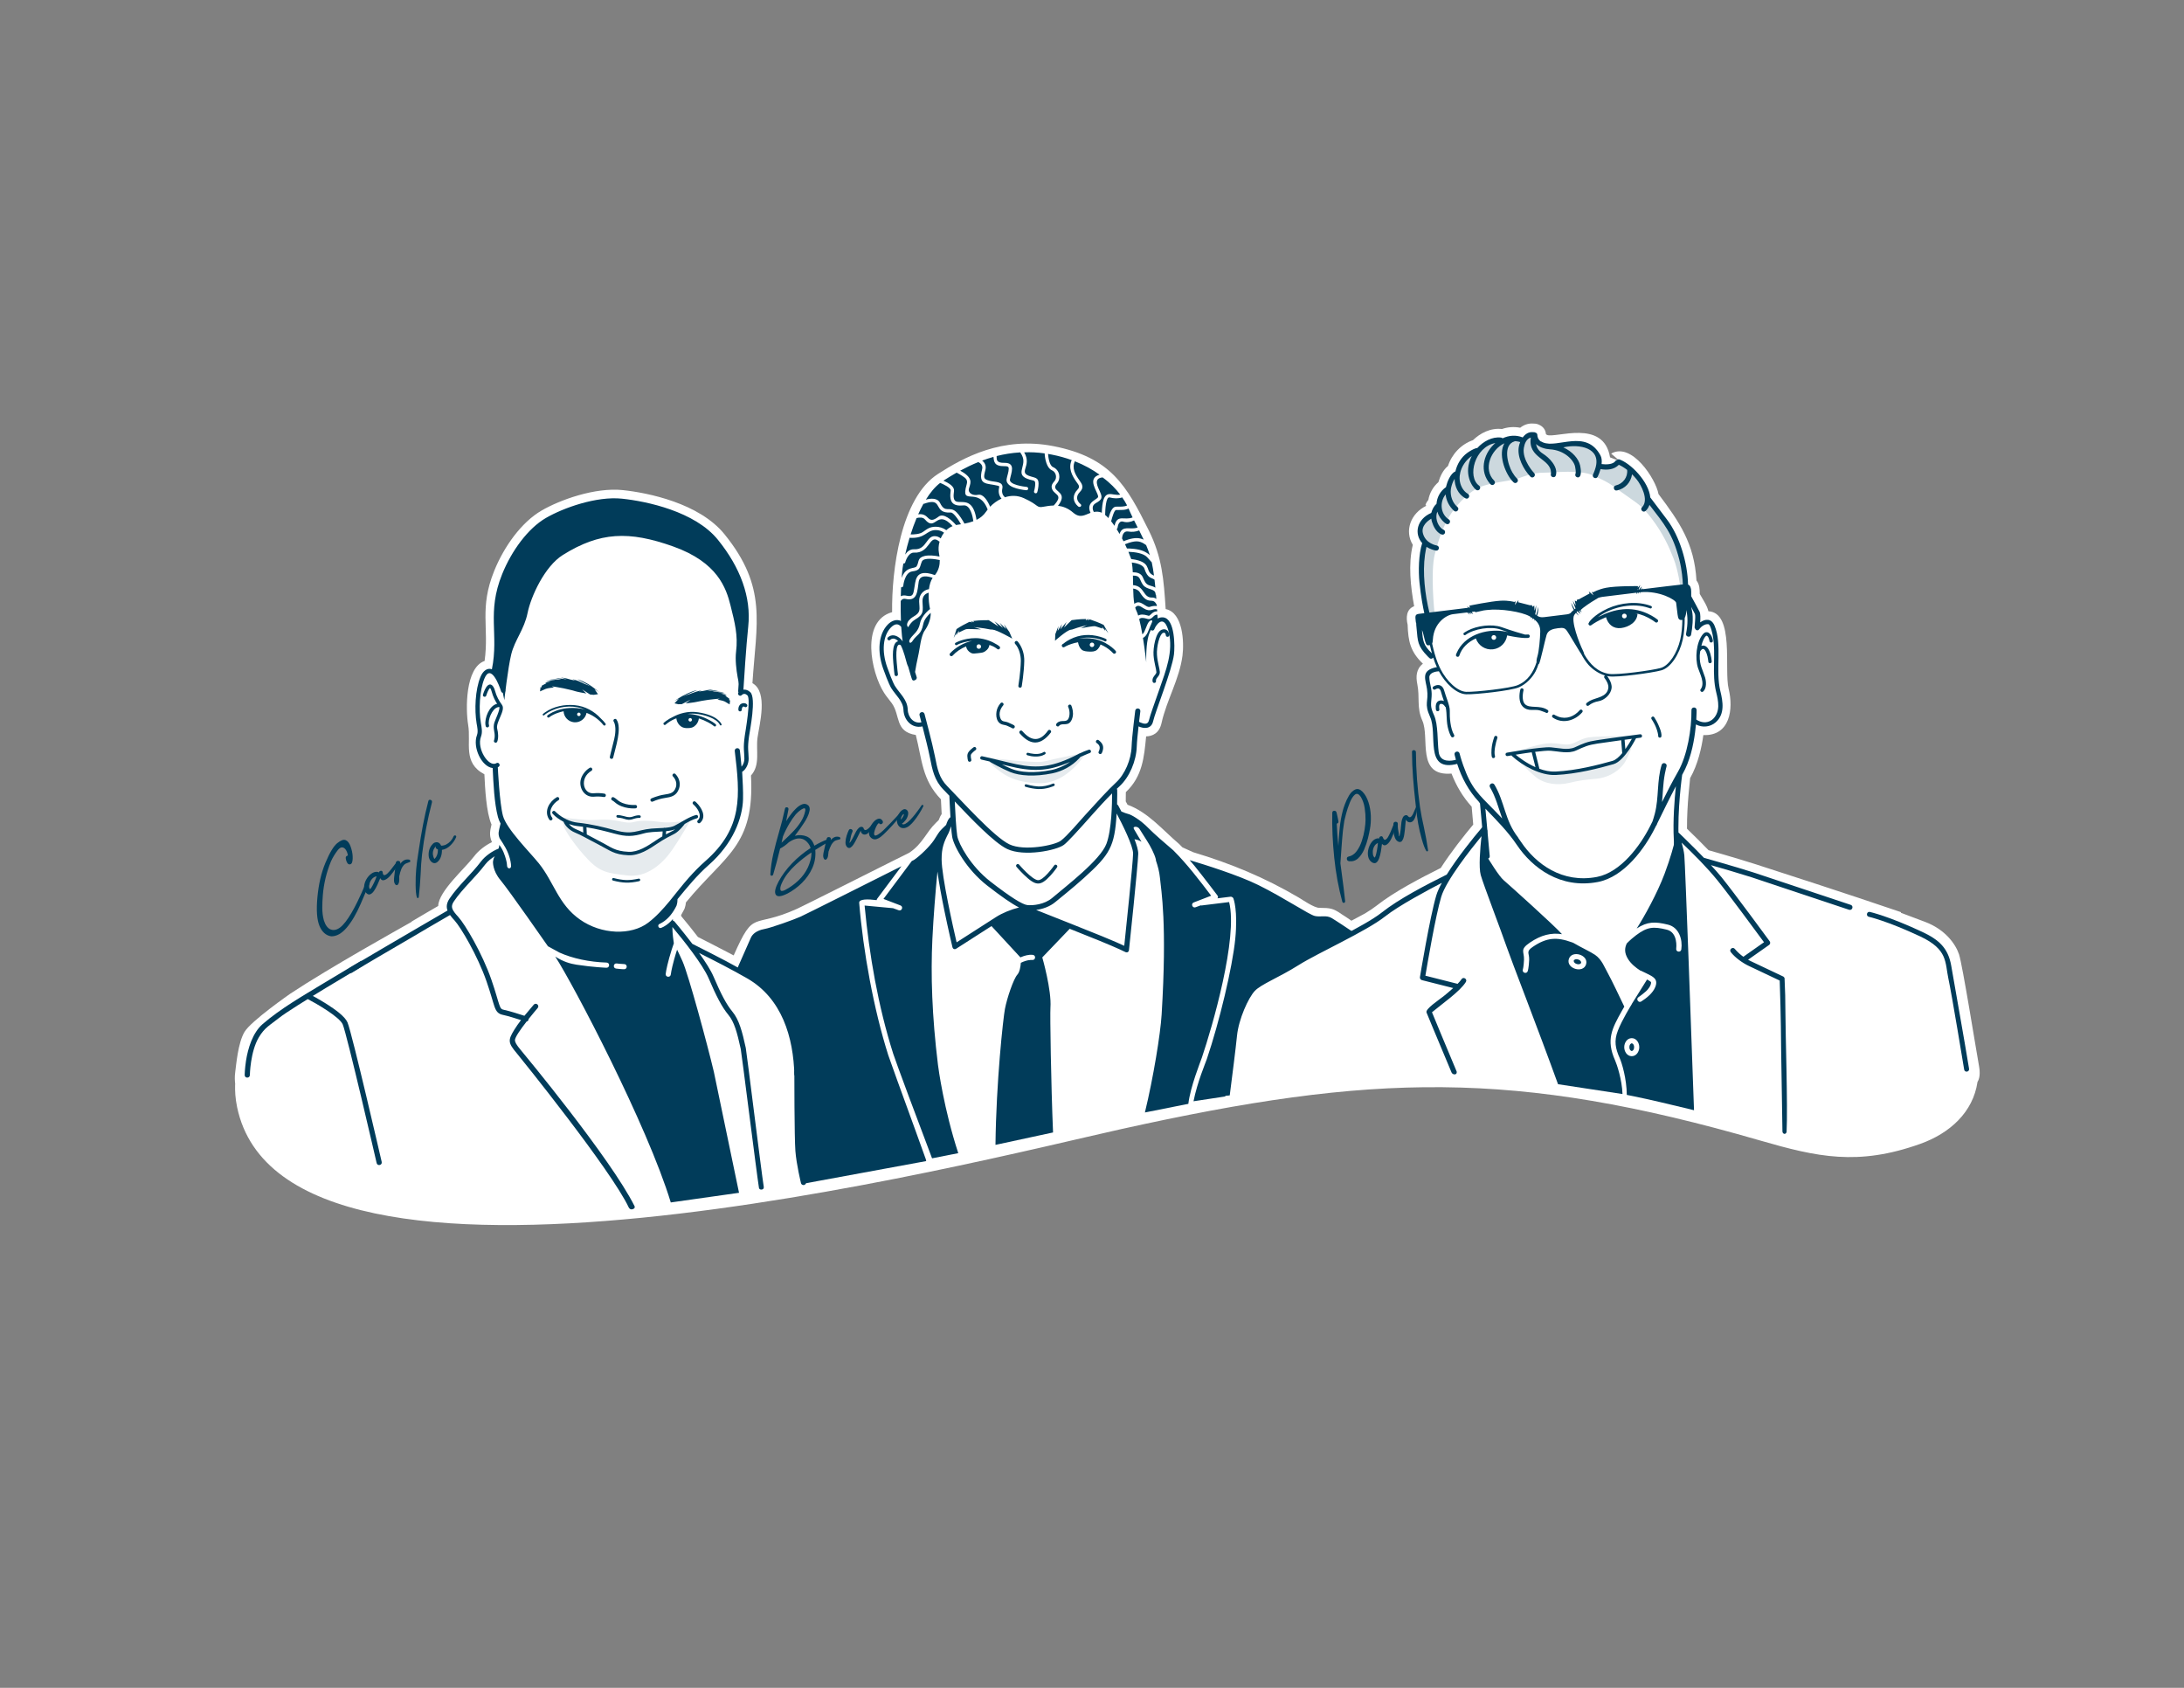 <?xml version="1.0" encoding="utf-8"?>
<!-- Generator: Adobe Illustrator 16.0.0, SVG Export Plug-In . SVG Version: 6.00 Build 0)  -->
<!DOCTYPE svg PUBLIC "-//W3C//DTD SVG 1.1//EN" "http://www.w3.org/Graphics/SVG/1.1/DTD/svg11.dtd">
<svg version="1.1" id="Layer_1" xmlns="http://www.w3.org/2000/svg" xmlns:xlink="http://www.w3.org/1999/xlink" x="0px" y="0px"
	 width="792px" height="612px" viewBox="0 0 792 612" enable-background="new 0 0 792 612" xml:space="preserve">
<rect x="0" y="0" width="792" height="612" fill="#808080" stroke="none"/>
<g>
	<path fill="#FFFFFF" d="M478.396,329.174c4.12,0.02,4.996,0.237,7.751,2.03c-0.008,0.09,1.367,0.84,3.492,2.34l0.43,0.308
		l4.934-2.638c1.69-1.025,3.104-1.968,4.157-2.8c6.451-5.102,16.081-10.075,23.311-13.696c3.61-5.628,8.521-11.848,11.781-15.736
		l-0.572-6.492c-3.243-3.568-5.619-7.654-7.309-11.996c-12.928,1.08-7.777-13.005-10.582-19.221
		c-2.102-4.659-0.864-8.461-1.816-13.183c-0.558-2.765-0.436-5.522,2.025-7.434c-4.537-4.354-5.334-8.07-5.541-14.159
		c-0.602-2.512-0.517-5.593,2.367-6.684c-1.294-7.129-2.186-15.155-0.489-22.262c-3.038-4.942-0.942-11.393,5.082-14.259
		c-0.903,0.289-0.328-0.956,0.552-2.027c0.434-2.417,1.66-4.715,3.651-6.444c0.646-2.156,1.696-4.425,3.483-5.877
		c1.387-4.296,4.782-7.879,9.053-9.351c2.588-2.498,6.369-4.524,10.523-4.03c2.007-0.706,4.313-0.926,6.596-0.466
		c1.257-1.005,2.918-1.709,4.951-1.503c0.706-0.014,1.386,0.158,1.977,0.463c1.273,0.553,2.311,1.736,2.41,3.375
		c0.123,0.074,0.264,0.168,0.404,0.274c2.998,1.324,20.547-5.994,22.839,8.129l3.629,1.408l-3.224-2.767
		c7.482-4.305,16.238,9.302,17.166,14.663c7.555,10.067,12.995,17.895,13.775,31.336c1.147,1.477,1.16,3.143,1.19,4.881
		c0.983,1.798,2.694,4.202,3.135,6.278c9.559,0.507,5.625,21.154,7.347,28.166c1.768,7.205,0.584,17.097-9.173,16.74
		c-0.648,4.649-1.977,10.629-4.801,15.614c0.04,0.324-1.185,9.409-1.137,18.335c2.647,2.558,5.26,5.152,7.823,7.793
		c7.423,2.105,14.805,4.301,22.124,6.729c0-0.017,29.164,9.393,47.625,15.717l0.029,0.253c2.097,0.782,5.129,1.919,8.802,3.313
		c7.25,2.75,11,8,12.25,11.75s6.25,35,7.25,40.5c0.498,2.737,0.191,4.589-0.551,5.758c-1.611,10.997-10.054,18.642-20.773,22.466
		c-22.582,8.056-37.341,4.77-57.987-1.207c-89.255-25.832-140.562-24.363-231.741-4.155c-53.383,11.832-303.131,76.522-320.642-8
		c-0.664-3.207-0.771-5.927-0.716-7.845l0.024-0.611c-0.114-0.9-0.224-2.43,0.012-4.155c0.375-2.75,1-10.625,3.375-14.625
		s16.625-13.875,16.625-13.875c14.258-9.456,39.772-23.643,43.77-25.919c0.117-0.139,0.239-0.248,0.366-0.323
		c3.523-2.101,7.177-4.223,9.478-5.55c0.155-5.367,9.657-13.545,13.058-18.038c1.57-2.075,4.06-3.957,6.453-5.117l-0.123-0.235
		c-0.932-2.329-0.583-3.871-0.055-6.152c-1.919-4.377-2.345-13.207-2.588-18.21c-7.945-4.185-4.775-11.318-5.885-17.929
		c-0.922-5.488-1.115-20.7,5.967-23.164c1.69-12.184-2.004-19.072,3.48-32.648c3.575-8.852,9.883-17.654,17.185-21.89
		c6.627-3.844,19.319-8.471,29.494-7.4c8.976,0.945,27.682,4.688,36.856,16.022c15.642,19.324,11.501,32.252,10.109,53.967
		c5.769,3.234,2.52,14.956,1.847,19.753c-0.652,4.652,1.109,9.859-2.377,13.737c1.382,25.751-9.409,28.722-23.579,46
		c-0.068,0.658-0.208,1.394-0.466,2.174l-0.408,0.812c-0.266,0.545-0.561,1.09-0.886,1.625l0.087,0.436
		c1.957,2.324,4.257,5.195,6.01,7.496c1.838,0.93,8.449,4.277,12.974,6.689c7.607-17.16,6.462-9.441,22.979-16.9
		c1.82-0.822,24.35-12.135,35.201-17.588l4.936-2.45l0.641-0.347c4.842-3.272,5.998-7.333,9.597-10.813l0.979-0.95
		c0.283-0.77,0.618-1.527,1.088-2.204c-0.121-2.118-0.215-4.107-0.27-5.343c-6.876-7.157-6.787-14.181-9.109-23.333
		c-7.653-1.203-5.543-7.076-8.668-11.469c-0.926-1.302-2.029-2.525-2.822-3.79c-4.746-7.371-8.642-26.06,2.902-29.278
		c-0.196-15.184,3.098-41.39,16.625-50.108c9.215-5.939,23.289-13.713,41.837-10.087c20.84,4.075,26.563,14.321,34.602,30.54
		c4.893,9.87,5.43,17.829,6.135,28.54c6.355,1.281,6.704,12.121,6.099,16.857c-1.09,8.519-5.774,16.215-7.602,24.484
		c-0.81,3.662-3.257,4.756-5.582,4.827c-0.738,7.59-1.318,14.497-7.364,20.215c0.005,0.73,0.006,1.91-0.026,3.362l0.653,1.201
		c7.441,2.706,12.792,9.219,18.723,14.257l1.17,1.186l3.943,1.785c13.726,4.123,25.887,9.171,38.19,16.397
		C472.284,326.224,476.526,329.164,478.396,329.174z"/>
	<path fill-rule="evenodd" clip-rule="evenodd" fill="#E6EBEE" d="M356.458,274.488c0,0,11.836,1.404,13.614,1.498
		c1.778,0.093,5.188,0.343,6.974,0.294s4.327-0.915,6.416-1.304s10.383-2.166,10.383-2.166s-6.157,3.171-8.268,3.988
		c-2.111,0.816-5.506,1.637-9.433,1.716c-3.926,0.08-9.919-1.232-12.944-2.033C360.176,275.681,356.458,274.488,356.458,274.488z"/>
	<path fill-rule="evenodd" clip-rule="evenodd" fill="#E6EBEE" d="M359.6,275.794c0,0,4.814,3.39,8.482,4.153
		c3.669,0.763,6.293,1.042,10.896,0.286c4.604-0.757,7.445-1.892,9.447-3.356c2.002-1.464,3.219-2.898,3.735-3.227
		c0.517-0.33,1.521-0.455,1.521-0.455s-6.49,10.892-16.541,10.793c-10.05-0.099-13.918-3.867-15.977-5.401s-2.939-3.114-2.939-3.114
		L359.6,275.794z"/>
	<path fill-rule="evenodd" clip-rule="evenodd" fill="#E6EBEE" d="M203.911,297.287c0,0,1.782,2.729,4.691,3.949
		c2.909,1.22,4.137,2.077,8.564,4.345c4.427,2.269,5.511,3.657,10.735,3.906c3.662,0.175,7.247-2.169,9.984-4.028
		c2.738-1.86,4.821-2.859,6.413-3.683c1.591-0.824,3.469-3.338,3.469-3.338l2.643-1.087c0,0-3.52,6.313-6.85,11.08
		c-3.331,4.768-9.054,9.868-16.008,9.015c-6.954-0.854-9.754-1.041-14.273-5.753c-4.519-4.711-7.61-9.561-8.308-10.901
		C204.272,299.449,203.911,297.287,203.911,297.287z"/>
	<path fill-rule="evenodd" clip-rule="evenodd" fill="#E6EBEE" d="M239.656,298.069c3.776,0.542,9.824-0.635,9.824-0.635
		c-1.563,0.835-3.192,1.848-4.732,2.594c-2.585,1.251-7.666,0.47-11.486,1.57c-3.821,1.099-6.032,1.22-10.283,0.071
		s-8.434-2.212-13.543-2.761c-2.787-0.3-5.084-1.543-6.598-2.61c0,0,8.593,1.051,11.181,1.055c2.588,0.004,5.474-0.504,9.617,0.24
		c2.988,0.537,4.27,0.995,6.46,0.401S235.88,297.526,239.656,298.069z"/>
	<path fill-rule="evenodd" clip-rule="evenodd" fill="#013C5A" d="M266.933,236.245c0.721-5.872-0.448-10.407-2.025-16.718
		c-1.578-6.312-4.669-15.631-20.748-21.37c-16.079-5.739-26.641-5.31-40.063,3.081c-6.576,4.111-11.573,15.048-12.776,21.018
		c-1.203,5.97-4.651,9.781-5.915,14.959c-1.263,5.178-2.513,16.632-2.513,16.632s-0.976-4.825-1.54-6.62
		c-0.563-1.794-2.229-3.567-2.229-3.567s1.76-7.94,1.036-12.265c-0.724-4.324-0.572-14.5,2.808-22.869
		c3.38-8.369,9.214-16.28,15.463-19.904c6.249-3.625,18.058-7.821,27.039-6.876c8.981,0.946,26.099,4.617,34.134,14.544
		c8.036,9.928,11.92,20.443,10.804,30.815c-0.851,7.908-1.783,23.466-1.783,23.466S266.211,242.117,266.933,236.245z"/>
	<path fill-rule="evenodd" clip-rule="evenodd" fill="#013C5A" d="M494.104,287.078c0.915,0.937,1.63,2.203,2.145,3.796
		c0.516,1.594,0.804,3.247,0.864,4.958c0.06,1.712-0.043,3.278-0.311,4.698c-0.154,0.929-0.399,2.076-0.734,3.442
		s-0.794,2.716-1.377,4.05c-0.583,1.333-1.324,2.413-2.225,3.238c-0.9,0.826-1.995,1.165-3.284,1.016
		c-0.313-0.064-0.532-0.219-0.662-0.464c-0.129-0.245-0.15-0.492-0.065-0.741c0.086-0.25,0.296-0.413,0.629-0.491
		c1.137-0.244,2.096-0.888,2.877-1.931s1.406-2.272,1.876-3.69c0.469-1.417,0.812-2.813,1.026-4.188
		c0.215-1.375,0.325-2.521,0.33-3.436c0.028-1.358-0.073-2.801-0.304-4.328c-0.232-1.527-0.7-2.884-1.406-4.072
		c-0.747-1.093-1.461-1.36-2.143-0.802c-0.681,0.558-1.295,1.516-1.842,2.874s-0.994,2.686-1.34,3.985
		c-0.347,1.299-0.557,2.146-0.631,2.538c-0.018,0.081-0.025,0.113-0.024,0.097c-0.382,2.285-0.651,4.582-0.808,6.891
		c-0.075,1.188-0.166,2.411-0.273,3.67c-0.139,1.601-0.252,3.215-0.338,4.842c0.163,1.252,0.328,2.501,0.494,3.748
		c0.459,3.334,0.869,6.667,1.23,9.998c0.012,0.223-0.055,0.389-0.199,0.495c-0.144,0.106-0.301,0.138-0.472,0.093
		s-0.293-0.178-0.367-0.397c-1.376-5.066-2.353-10.399-2.931-15.999c-0.578-5.601-0.813-11.028-0.704-16.283
		c0.021-0.311,0.144-0.518,0.365-0.624c0.222-0.105,0.456-0.113,0.701-0.024c0.246,0.089,0.405,0.273,0.48,0.551
		c0.261,1.063,0.491,2.132,0.689,3.207c0.038,0.244-0.005,0.44-0.129,0.587c-0.123,0.147-0.284,0.237-0.481,0.271
		c0.105,2.693,0.299,5.379,0.58,8.058c0.006-0.078,0.011-0.151,0.016-0.221c0.007-0.094,0.011-0.186,0.014-0.274
		c0.092-2.048,0.248-4.103,0.471-6.166c0.222-2.063,0.587-4.087,1.096-6.075c0.131-0.529,0.392-1.328,0.782-2.396
		s0.889-2.115,1.495-3.141c0.605-1.026,1.344-1.743,2.213-2.152C492.298,285.876,493.189,286.14,494.104,287.078z"/>
	<path fill-rule="evenodd" clip-rule="evenodd" fill="#013C5A" d="M498.098,310.466c0.193,0.349,0.336,0.501,0.425,0.456
		c0.089-0.044,0.202-0.261,0.341-0.65c0.139-0.391,0.299-1.069,0.481-2.037s0.292-1.824,0.328-2.57
		c-0.559,0.238-1.003,0.65-1.333,1.24c-0.33,0.589-0.502,1.242-0.515,1.961C497.813,309.583,497.902,310.117,498.098,310.466z
		 M505.522,298.594c0.068-0.147,0.19-0.213,0.364-0.197c0.175,0.016,0.307,0.09,0.395,0.221c0.089,0.131,0.118,0.271,0.088,0.421
		c-0.09,0.458-0.293,1.147-0.606,2.068c-0.314,0.921-0.704,1.886-1.171,2.892c-0.466,1.006-1.017,1.739-1.651,2.199
		c-0.636,0.461-1.229,0.391-1.78-0.209c-0.006,0.035-0.01,0.067-0.013,0.099c-0.095,0.796-0.22,1.654-0.375,2.573
		s-0.367,1.757-0.635,2.514c-0.268,0.758-0.618,1.293-1.052,1.607s-0.976,0.266-1.626-0.146c-0.703-0.497-1.143-1.193-1.318-2.087
		c-0.176-0.893-0.138-1.822,0.112-2.787c0.251-0.965,0.662-1.803,1.235-2.516c0.572-0.712,1.254-1.138,2.044-1.278
		c0.217-0.028,0.398,0.004,0.544,0.096c0.019-0.053,0.036-0.108,0.052-0.166c0.018-0.081,0.045-0.159,0.081-0.234
		c0.073-0.159,0.195-0.281,0.365-0.366s0.339-0.109,0.509-0.07c0.168,0.039,0.293,0.159,0.373,0.359
		c0.266,0.725,0.569,1.021,0.912,0.892s0.669-0.455,0.979-0.976c0.31-0.52,0.617-1.137,0.922-1.85
		C504.575,300.942,504.992,299.922,505.522,298.594z"/>
	<path fill-rule="evenodd" clip-rule="evenodd" fill="#013C5A" d="M513.604,292.417c0.026-0.037,0.057-0.056,0.092-0.058
		c0.035-0.002,0.068,0.011,0.1,0.039c0.031,0.027,0.048,0.063,0.048,0.105c0.026,0.466-0.027,1.131-0.162,1.995
		c-0.134,0.864-0.378,1.667-0.732,2.408c-0.354,0.741-0.849,1.162-1.484,1.261c-0.688,0.065-1.238-0.262-1.652-0.981
		c-0.128,1.445-0.246,2.676-0.354,3.691c-0.108,1.016-0.227,1.823-0.354,2.422c-0.128,0.599-0.335,1.107-0.621,1.524
		c-0.287,0.417-0.689,0.562-1.207,0.436c-0.683-0.239-1.171-0.775-1.466-1.608c-0.296-0.833-0.468-1.727-0.517-2.679
		c-0.049-0.953-0.043-1.722,0.018-2.306c0.055-0.339,0.215-0.556,0.479-0.65c0.265-0.095,0.518-0.076,0.76,0.056
		c0.243,0.132,0.358,0.367,0.347,0.705c-0.044,0.57-0.028,1.137,0.046,1.699c0.073,0.563,0.17,1.121,0.287,1.675
		c0.004,0.047,0.01,0.134,0.017,0.259s0.019,0.258,0.034,0.397c0.016,0.14,0.035,0.254,0.058,0.343
		c0.023,0.089,0.054,0.121,0.093,0.094c0.039-0.026,0.086-0.143,0.139-0.35c0.185-0.743,0.313-1.496,0.386-2.259
		c0.006-0.027,0.01-0.056,0.013-0.087c0.021-0.201,0.043-0.449,0.063-0.744c0.033-0.532,0.096-1.11,0.186-1.735
		c0.091-0.625,0.256-1.177,0.496-1.655c0.24-0.479,0.596-0.761,1.066-0.849c0.125-0.015,0.252-0.004,0.378,0.032
		s0.23,0.105,0.313,0.209c0.377,0.475,0.724,0.624,1.04,0.447s0.605-0.524,0.866-1.042c0.26-0.518,0.493-1.052,0.699-1.603
		C513.272,293.096,513.448,292.698,513.604,292.417z"/>
	<path fill-rule="evenodd" clip-rule="evenodd" fill="#013C5A" d="M512.04,272.628c0.013-0.303,0.134-0.498,0.362-0.583
		c0.229-0.086,0.457-0.069,0.688,0.048c0.229,0.117,0.355,0.331,0.377,0.641c0.045,6.63,0.533,13.233,1.465,19.809
		c0.369,2.427,0.835,4.848,1.396,7.261c0.412,2.091,0.694,3.507,0.846,4.246c0.151,0.74,0.385,2.154,0.7,4.242
		c0.01,0.137-0.026,0.242-0.107,0.316s-0.177,0.107-0.287,0.098s-0.203-0.074-0.276-0.192c-0.497-0.764-1.037-2.185-1.621-4.262
		c-0.583-2.078-1.027-4.01-1.335-5.795c-0.307-1.786-0.546-3.544-0.718-5.275c-0.072-0.703-0.147-1.388-0.226-2.057
		c-0.359-3.078-0.655-6.156-0.888-9.234C512.184,278.813,512.059,275.725,512.04,272.628z"/>
	<path fill-rule="evenodd" clip-rule="evenodd" fill="#013C5A" d="M132.843,319.799c0.079-0.24,0.217-0.365,0.414-0.375
		s0.374,0.06,0.53,0.209s0.209,0.35,0.159,0.6c-0.494,1.297-1.537,3.784-3.129,7.46c-1.592,3.677-3.297,6.574-5.114,8.694
		c-1.817,2.121-3.687,3.159-5.608,3.115c-1.912-0.303-3.331-1.572-4.257-3.809c-0.926-2.235-1.169-5.711-0.729-10.426
		c0.44-4.715,1.418-8.879,2.935-12.49c1.516-3.613,2.921-5.952,4.214-7.019s2.319-1.444,3.076-1.133
		c0.758,0.311,1.354,1.068,1.791,2.271s0.688,2.352,0.752,3.445s-0.024,1.938-0.269,2.531c-0.195,0.367-0.467,0.551-0.818,0.55
		c-0.352-0.001-0.631-0.173-0.841-0.517c-0.131-0.244-0.229-0.439-0.293-0.583s-0.114-0.29-0.148-0.44
		c-0.035-0.148-0.073-0.353-0.116-0.61c-0.007-0.026-0.011-0.052-0.01-0.075c-0.042-0.295,0.016-0.523,0.176-0.688
		c0.161-0.164,0.36-0.257,0.599-0.278c-0.1-0.765-0.333-1.438-0.698-2.021c-0.364-0.582-0.815-0.9-1.352-0.953
		c-0.537-0.054-1.111,0.327-1.723,1.142c-0.94,1.224-1.727,2.536-2.361,3.938c-1.622,3.938-2.605,8.026-2.95,12.268
		c-0.128,1.464-0.194,2.981-0.198,4.554c-0.004,1.572,0.183,3.08,0.562,4.522c0.561,1.793,1.382,2.902,2.463,3.329
		c1.082,0.426,2.228,0.187,3.439-0.719c1.212-0.904,2.593-2.676,4.143-5.313c0.655-1.114,1.352-2.422,2.092-3.923
		C130.584,325.002,131.674,322.583,132.843,319.799z"/>
	<path fill-rule="evenodd" clip-rule="evenodd" fill="#013C5A" d="M133.896,321.85c0.095,0.376,0.189,0.554,0.283,0.535
		c0.095-0.02,0.255-0.195,0.483-0.525s0.548-0.926,0.962-1.787c0.414-0.86,0.731-1.636,0.953-2.325
		c-0.583,0.082-1.104,0.358-1.56,0.827c-0.457,0.469-0.782,1.038-0.974,1.707C133.851,320.951,133.802,321.475,133.896,321.85z
		 M143.831,312.593c0.102-0.12,0.231-0.151,0.391-0.093s0.264,0.16,0.314,0.306c0.05,0.146,0.042,0.284-0.023,0.417
		c-0.199,0.406-0.562,1.001-1.087,1.785s-1.133,1.59-1.822,2.415c-0.689,0.825-1.389,1.374-2.1,1.646
		c-0.71,0.271-1.249,0.058-1.615-0.644c-0.015,0.031-0.027,0.061-0.037,0.09c-0.289,0.723-0.621,1.494-0.997,2.316
		c-0.377,0.821-0.785,1.553-1.226,2.195c-0.44,0.642-0.903,1.056-1.389,1.242c-0.485,0.186-0.98,0.004-1.486-0.545
		c-0.534-0.643-0.771-1.404-0.711-2.285c0.06-0.882,0.328-1.742,0.805-2.584c0.477-0.84,1.073-1.523,1.788-2.047
		s1.46-0.751,2.236-0.684c0.21,0.028,0.371,0.104,0.485,0.227c0.032-0.045,0.062-0.092,0.091-0.142
		c0.037-0.071,0.081-0.138,0.134-0.199c0.108-0.13,0.253-0.214,0.434-0.251c0.181-0.038,0.346-0.018,0.494,0.063
		c0.148,0.078,0.235,0.222,0.259,0.43c0.067,0.745,0.278,1.1,0.632,1.064c0.354-0.036,0.74-0.259,1.161-0.668
		c0.42-0.41,0.863-0.91,1.328-1.502C142.354,314.555,143.002,313.703,143.831,312.593z"/>
	<path fill-rule="evenodd" clip-rule="evenodd" fill="#013C5A" d="M148.342,311.687c0.147,0.034,0.264,0.112,0.349,0.23
		c0.085,0.119,0.119,0.247,0.102,0.382c-0.017,0.137-0.106,0.238-0.27,0.306c-0.189,0.074-0.378,0.143-0.568,0.205
		c-0.278,0.088-0.543,0.192-0.796,0.313s-0.491,0.3-0.712,0.538c-0.354,0.393-0.64,0.828-0.857,1.309
		c-0.357,0.898-0.628,1.82-0.813,2.766c0.003,0.176,0.005,0.356,0.006,0.54c0.022,0.435,0.012,0.864-0.03,1.288
		s-0.181,0.803-0.416,1.138c-0.118,0.158-0.268,0.245-0.448,0.259c-0.18,0.014-0.341-0.053-0.483-0.197
		c-0.335-0.406-0.511-0.885-0.528-1.436c-0.016-0.55,0.018-1.092,0.102-1.625c0.021-0.164,0.039-0.322,0.055-0.472
		c0.075-0.72,0.16-1.44,0.252-2.163c0.1-0.731,0.187-1.465,0.26-2.201c0.056-0.349,0.22-0.572,0.492-0.672s0.533-0.082,0.784,0.055
		c0.251,0.137,0.371,0.382,0.36,0.737c-0.003,0.043-0.006,0.086-0.008,0.129c-0.003,0.043-0.007,0.083-0.012,0.121
		c0.361-0.562,0.802-0.99,1.323-1.285C147.005,311.654,147.624,311.566,148.342,311.687z"/>
	<path fill-rule="evenodd" clip-rule="evenodd" fill="#013C5A" d="M155.34,290.447c0.088-0.281,0.25-0.433,0.486-0.455
		c0.235-0.023,0.446,0.05,0.632,0.217c0.186,0.168,0.25,0.399,0.192,0.695c-1.622,6.223-2.821,12.531-3.599,18.924
		c-0.263,2.367-0.434,4.751-0.514,7.152c-0.138,2.063-0.229,3.459-0.273,4.19c-0.044,0.73-0.18,2.114-0.409,4.149
		c-0.025,0.131-0.085,0.221-0.18,0.27s-0.193,0.056-0.294,0.019c-0.101-0.036-0.171-0.12-0.21-0.249
		c-0.274-0.84-0.424-2.307-0.448-4.399c-0.025-2.093,0.043-4.015,0.204-5.764s0.377-3.457,0.651-5.122
		c0.109-0.676,0.21-1.338,0.305-1.983c0.436-2.973,0.931-5.931,1.486-8.873C153.923,296.276,154.581,293.352,155.34,290.447z"/>
	<path fill-rule="evenodd" clip-rule="evenodd" fill="#013C5A" d="M157.664,311.357c0.374-0.378,0.655-0.831,0.845-1.36
		c0.19-0.528,0.284-1.058,0.281-1.585c-0.001-0.135-0.004-0.282-0.01-0.439c-0.143-0.049-0.282-0.109-0.417-0.18
		c-0.211-0.129-0.329-0.282-0.354-0.46c-0.024-0.179,0.017-0.347,0.123-0.505c-0.02,0.009-0.041,0.02-0.065,0.031
		c-0.757,0.748-1.125,1.664-1.107,2.748c0.002,0.053,0.021,0.183,0.057,0.391s0.088,0.432,0.155,0.673
		c0.067,0.24,0.143,0.434,0.226,0.58C157.481,311.397,157.569,311.433,157.664,311.357z M164.515,303.21
		c0.095-0.183,0.226-0.282,0.394-0.298c0.167-0.016,0.311,0.031,0.43,0.142s0.147,0.265,0.083,0.462
		c-0.389,1.003-1.054,1.983-1.994,2.939c-0.94,0.957-1.995,1.527-3.164,1.71c0.028,0.836-0.095,1.663-0.369,2.482
		c-0.273,0.819-0.736,1.485-1.388,1.999c-0.461,0.319-0.905,0.408-1.331,0.266c-0.426-0.144-0.789-0.415-1.088-0.815
		c-0.299-0.399-0.49-0.829-0.572-1.288c-0.142-0.887-0.097-1.757,0.137-2.61c0.233-0.853,0.673-1.591,1.318-2.214
		c0.037-0.059,0.08-0.11,0.131-0.152c0.026-0.019,0.051-0.034,0.075-0.046c0.019-0.009,0.041-0.02,0.065-0.032
		c0.019-0.021,0.04-0.04,0.061-0.056c0.027-0.031,0.058-0.058,0.094-0.082c0.113-0.073,0.227-0.113,0.341-0.122
		c0.493-0.169,0.937-0.143,1.33,0.078c0.393,0.221,0.696,0.58,0.909,1.076c0.322-0.01,0.645-0.052,0.966-0.129
		c0.322-0.076,0.583-0.166,0.782-0.27C163.017,305.576,163.946,304.563,164.515,303.21z"/>
	<path fill-rule="evenodd" clip-rule="evenodd" fill="#013C5A" d="M292.96,314.553c0.376-0.815,0.69-1.69,0.943-2.624
		c0.252-0.935,0.366-1.875,0.341-2.822c-2,1.331-3.898,2.817-5.695,4.459c-1.058,0.968-2.023,2.008-2.895,3.12
		c-0.872,1.114-1.603,2.328-2.192,3.644c-0.425,0.945-0.577,1.704-0.457,2.274c0.12,0.571,0.69,0.605,1.708,0.101
		c1.723-0.903,3.317-2.042,4.781-3.413S292.115,316.34,292.96,314.553z M283.917,303.327c-0.065,0.291-0.127,0.581-0.188,0.87
		c-0.102,0.454-0.202,0.91-0.302,1.369c0.317-0.302,0.641-0.609,0.971-0.922c1.097-1.008,2.177-2.065,3.242-3.171
		c1.064-1.105,1.991-2.279,2.781-3.521c0.79-1.241,1.323-2.569,1.598-3.984c0.088-0.566-0.006-0.86-0.281-0.88
		c-0.275-0.02-0.632,0.112-1.074,0.398c-0.441,0.286-0.861,0.607-1.26,0.963c-0.399,0.356-0.674,0.629-0.825,0.817
		c-0.842,1.033-1.602,2.124-2.278,3.273C285.38,300.077,284.585,301.672,283.917,303.327z M300.274,304.269
		c0.172-0.057,0.317-0.033,0.437,0.074c0.119,0.106,0.184,0.238,0.195,0.394c0.012,0.156-0.061,0.284-0.217,0.383
		c-1.719,0.988-3.406,2.013-5.061,3.075c0.002,0.035,0.008,0.074,0.017,0.113c0.009,0.039,0.017,0.082,0.023,0.128
		c0.163,2.234-0.207,4.347-1.107,6.34s-2.148,3.776-3.741,5.353s-3.341,2.861-5.244,3.858c-2.259,1.136-3.669,1.284-4.232,0.443
		c-0.563-0.84-0.252-2.403,0.935-4.689c1.284-2.386,2.942-4.63,4.973-6.734s4.269-3.944,6.714-5.522
		c-0.175-0.584-0.457-1.136-0.846-1.658c-0.707-0.898-1.46-1.454-2.26-1.668c-0.8-0.214-1.605-0.194-2.416,0.06
		c-0.811,0.255-1.589,0.635-2.334,1.141c-0.979,0.939-2.048,1.712-3.211,2.322c-0.765,3.207-1.608,6.362-2.529,9.466
		c-0.065,0.173-0.179,0.288-0.343,0.346c-0.164,0.057-0.317,0.051-0.459-0.018c-0.143-0.069-0.214-0.204-0.213-0.407
		c0.151-2.547,0.521-5.08,1.109-7.6c0.588-2.521,1.247-5.03,1.976-7.53c0.864-2.922,1.607-5.838,2.229-8.748
		c0.074-0.268,0.219-0.425,0.438-0.472c0.218-0.047,0.417-0.005,0.599,0.127s0.256,0.335,0.222,0.609
		c-0.25,1.353-0.514,2.71-0.792,4.072c-0.013,0.068-0.025,0.137-0.037,0.206c0.619-1,1.277-1.937,1.974-2.81
		c0.387-0.509,0.923-1.104,1.611-1.784s1.426-1.18,2.216-1.499c0.79-0.319,1.529-0.187,2.218,0.397
		c0.457,0.476,0.609,1.113,0.458,1.914s-0.426,1.593-0.825,2.376c-0.398,0.784-0.743,1.392-1.035,1.824
		c-1.035,1.632-2.195,3.267-3.479,4.904c1.56-0.385,2.988-0.307,4.287,0.234s2.229,1.661,2.79,3.36
		C296.95,305.686,298.604,304.892,300.274,304.269z"/>
	<path fill-rule="evenodd" clip-rule="evenodd" fill="#013C5A" d="M304.388,303.487c0.135,0.047,0.236,0.131,0.304,0.25
		c0.067,0.12,0.087,0.242,0.058,0.368c-0.029,0.125-0.123,0.211-0.282,0.259c-0.185,0.051-0.369,0.097-0.552,0.136
		c-0.269,0.055-0.527,0.126-0.776,0.214c-0.248,0.088-0.488,0.232-0.719,0.434c-0.371,0.333-0.681,0.712-0.931,1.141
		c-0.423,0.805-0.767,1.641-1.034,2.508c-0.015,0.166-0.031,0.334-0.048,0.506c-0.022,0.409-0.073,0.811-0.155,1.203
		c-0.081,0.393-0.248,0.734-0.5,1.023c-0.126,0.137-0.275,0.203-0.445,0.198c-0.17-0.005-0.315-0.082-0.434-0.231
		c-0.274-0.414-0.392-0.879-0.353-1.395c0.039-0.518,0.124-1.021,0.254-1.512c0.036-0.152,0.068-0.298,0.097-0.438
		c0.142-0.666,0.292-1.332,0.45-1.999c0.166-0.675,0.319-1.353,0.46-2.035c0.086-0.32,0.262-0.514,0.526-0.58
		c0.264-0.067,0.507-0.024,0.729,0.128c0.221,0.152,0.309,0.394,0.265,0.726c-0.007,0.04-0.014,0.08-0.021,0.12
		s-0.015,0.077-0.023,0.112c0.393-0.49,0.848-0.848,1.364-1.073C303.14,303.326,303.728,303.304,304.388,303.487z"/>
	<path fill-rule="evenodd" clip-rule="evenodd" fill="#013C5A" d="M316.919,298.387c0.034-0.023,0.067-0.029,0.097-0.019
		c0.031,0.01,0.055,0.032,0.072,0.066s0.02,0.069,0.006,0.106c-0.13,0.405-0.394,0.954-0.791,1.646
		c-0.397,0.692-0.868,1.296-1.412,1.812c-0.544,0.516-1.104,0.712-1.678,0.589c-0.607-0.169-0.97-0.628-1.087-1.376
		c-0.582,1.189-1.085,2.2-1.509,3.03c-0.424,0.831-0.788,1.48-1.093,1.949s-0.647,0.834-1.028,1.096
		c-0.38,0.261-0.771,0.253-1.171-0.023c-0.503-0.427-0.744-1.043-0.723-1.85c0.021-0.807,0.167-1.624,0.437-2.452
		c0.27-0.828,0.526-1.481,0.769-1.959c0.158-0.271,0.364-0.404,0.621-0.398c0.256,0.006,0.466,0.105,0.629,0.296
		c0.164,0.192,0.185,0.43,0.064,0.714c-0.224,0.472-0.396,0.959-0.517,1.463c-0.121,0.504-0.222,1.011-0.303,1.521
		c-0.012,0.042-0.035,0.117-0.07,0.226c-0.035,0.109-0.068,0.226-0.101,0.35c-0.032,0.124-0.053,0.228-0.063,0.312
		c-0.009,0.083,0.006,0.12,0.048,0.11s0.119-0.094,0.232-0.253c0.4-0.573,0.757-1.173,1.068-1.799
		c0.014-0.021,0.027-0.045,0.039-0.07c0.084-0.164,0.184-0.369,0.297-0.613c0.202-0.442,0.444-0.915,0.726-1.418
		c0.281-0.503,0.603-0.919,0.964-1.248c0.361-0.329,0.756-0.454,1.186-0.375c0.112,0.029,0.216,0.079,0.312,0.151
		c0.096,0.072,0.162,0.166,0.198,0.281c0.166,0.528,0.413,0.768,0.74,0.721c0.328-0.047,0.688-0.248,1.079-0.604
		c0.391-0.356,0.765-0.735,1.121-1.137C316.414,298.856,316.694,298.576,316.919,298.387z"/>
	<path fill-rule="evenodd" clip-rule="evenodd" fill="#013C5A" d="M326.039,295.136c0.122-0.12,0.263-0.181,0.422-0.185
		c0.159-0.004,0.281,0.037,0.366,0.123c0.085,0.087,0.078,0.205-0.023,0.354c-0.896,1.208-1.934,2.459-3.113,3.753
		c-1.18,1.294-2.236,2.384-3.17,3.269c-0.314,0.312-0.695,0.641-1.143,0.988s-0.925,0.609-1.43,0.784
		c-0.506,0.176-0.996,0.16-1.473-0.046c-0.768-0.39-1.207-0.957-1.318-1.702s0-1.529,0.333-2.35c0.333-0.822,0.784-1.54,1.351-2.155
		c0.566-0.615,1.145-0.986,1.735-1.112c0.59-0.126,1.086,0.133,1.487,0.778c0.15,0.293,0.159,0.556,0.027,0.788
		c-0.132,0.232-0.325,0.372-0.581,0.419s-0.489-0.059-0.702-0.318c-0.116-0.129-0.3-0.02-0.55,0.328
		c-0.25,0.347-0.494,0.799-0.732,1.356c-0.238,0.557-0.404,1.09-0.499,1.6c-0.094,0.51-0.046,0.863,0.146,1.058
		c0.191,0.195,0.593,0.106,1.206-0.266c0.709-0.444,1.368-0.962,1.976-1.552c1.063-1.044,1.944-1.932,2.644-2.665
		c0.701-0.732,1.407-1.485,2.12-2.257C325.402,295.822,325.709,295.491,326.039,295.136z"/>
	<path fill-rule="evenodd" clip-rule="evenodd" fill="#013C5A" d="M327.264,295.573c-0.342,0.456-0.553,0.992-0.632,1.609
		c0.264-0.214,0.518-0.526,0.76-0.938c0.243-0.412,0.37-0.702,0.38-0.872s-0.032-0.23-0.126-0.183
		C327.55,295.237,327.423,295.365,327.264,295.573z M334.836,292.348c-0.941,1.919-2.082,3.71-3.421,5.373
		c-0.432,0.547-0.953,1.085-1.564,1.615c-0.612,0.529-1.277,0.842-1.996,0.938c-0.627,0.041-1.145-0.1-1.553-0.421
		s-0.701-0.746-0.877-1.273c-0.176-0.526-0.23-1.078-0.162-1.653c0.045-0.316,0.167-0.708,0.365-1.175
		c0.198-0.467,0.457-0.905,0.776-1.313c0.319-0.407,0.697-0.713,1.133-0.917c0.437-0.204,0.857-0.161,1.263,0.13
		c0.464,0.377,0.635,0.93,0.513,1.658s-0.401,1.385-0.836,1.972c-0.436,0.586-0.912,1.058-1.428,1.417
		c0.328,0.282,0.758,0.276,1.293-0.017c0.535-0.293,1.109-0.756,1.723-1.388c0.614-0.632,1.21-1.313,1.788-2.045
		c0.578-0.731,1.075-1.395,1.492-1.989s0.691-1.002,0.825-1.222c0.089-0.124,0.199-0.185,0.33-0.185
		c0.131,0,0.236,0.047,0.315,0.138C334.893,292.083,334.9,292.201,334.836,292.348z"/>
	<path fill="#013C5A" d="M211.774,247.879c0.951,0.354,1.873,0.769,2.477,1.053c-0.33-0.2-0.657-0.388-0.965-0.548
		c-1.712-0.888-3.843-2.067-3.843-2.067s1.174,0.214,3.458,1.502c2.284,1.288,4.407,3.207,4.407,3.207s-0.526-0.4-1.263-0.915
		l0.765,0.588l-1.222-0.834l1.263,1.845l-1.56,0.233l-1.308-0.129l-2.877-1.843l1.515,1.482c0,0-3.443-0.607-4.076-0.848
		c-0.633-0.241-2.929-0.749-4.218-1.035s-4.215-0.725-4.215-0.725l0.775,0.429c0,0-2.175,0.187-2.958,0.498s-2.1,0.923-2.1,0.923
		l0.197-1.606l0.258,0.259l0.216-0.75l1.725-0.904l-0.559-0.167l2.177-0.507l-1.861,0.041c0,0,0.933-0.279,3.052-0.373l0.247-0.056
		c-1.291-0.051-2.333-0.103-2.333-0.103s1.208-0.284,3.94-0.141l0.635-0.049l-2.073-0.345c0,0,1.22-0.148,3.875,0.318l0.162,0.006
		c-1.154-0.339-2.072-0.619-2.072-0.619s1.211-0.009,3.742,0.776c0.607,0.092,1.152,0.216,1.654,0.357l-1.117-0.53
		c0,0,1.195,0.153,3.569,1.315L211.774,247.879z M250.264,251.613l0.542-0.221c2.504-0.981,3.664-1.054,3.664-1.054l-1.174,0.445
		c0.504-0.105,1.045-0.19,1.639-0.241c2.563-0.604,3.699-0.516,3.699-0.516s-0.928,0.214-2.093,0.471
		c2.759-0.278,3.87-0.054,3.87-0.054l-2.029,0.202l0.585,0.089c2.601,0.038,3.669,0.395,3.669,0.395s-0.991-0.019-2.216-0.052
		l0.218,0.07c1.97,0.23,2.779,0.564,2.779,0.564l-1.739-0.161l1.926,0.637l-0.564,0.126l1.407,0.996l0.026,0.749l0.304-0.237
		l-0.194,1.583c0,0-1.093-0.683-1.755-1.039c-0.662-0.356-2.662-0.68-2.662-0.68l0.83-0.369c0,0-2.853,0.238-4.132,0.434
		c-1.279,0.196-3.557,0.544-4.208,0.738c-0.651,0.195-4.03,0.564-4.03,0.564l1.774-1.351l-3.14,1.615l-1.26,0.041l-1.41-0.33
		l1.623-1.722l-1.345,0.736l0.857-0.526c-0.813,0.456-1.402,0.812-1.402,0.812s2.449-1.738,4.898-2.85
		c2.45-1.11,3.604-1.243,3.604-1.243s-2.281,1.014-4.1,1.771c-0.327,0.137-0.679,0.299-1.036,0.474
		C248.322,252.242,249.287,251.897,250.264,251.613z M224.021,295.522c0,0,0.365,0.024,0.867,0.096
		c1.716,0.246,2.968,1.104,4.757,0.414c0.612-0.236,1.63-0.49,2.31-0.399c0.618,0.076,0.504,1.003-0.114,0.927
		c0,0-0.176-0.019-0.48,0.009c-1.963,0.179-2.485,1.214-5.07,0.319c-0.732-0.253-1.559-0.381-2.332-0.434
		C223.338,296.413,223.4,295.481,224.021,295.522z M222.551,318.383c3.446,0.879,5.539,0.969,9.041,0.21
		c0.608-0.132,0.806,0.781,0.197,0.913c-3.635,0.787-5.889,0.695-9.469-0.217C221.717,319.135,221.948,318.229,222.551,318.383z
		 M209.286,258.939c-0.042,0.347,0.204,0.662,0.551,0.705c0.347,0.042,0.662-0.204,0.705-0.551c0.043-0.347-0.204-0.662-0.551-0.705
		C209.644,258.346,209.328,258.593,209.286,258.939z M212.705,258.487c-0.407,2.161-2.43,3.662-4.643,3.39
		c-2.067-0.254-3.599-1.968-3.688-3.982c-0.786,0.162-1.568,0.386-2.338,0.67c-0.867,0.32-2.126,0.904-2.859,1.521
		c-0.475,0.403-1.079-0.309-0.604-0.712c0.059-0.05,4.306-3.628,12.027-2.439c0.58,0.089,1.173,0.231,1.767,0.419
		c-3.78-1.604-8.175-1.578-12.19,0.231c-0.896,0.403-2.117,1.074-2.857,1.763c-0.303,0.284-0.729-0.171-0.425-0.454
		c0,0,0.266-0.25,0.783-0.613c3.09-2.164,7.052-2.946,10.778-2.589c3.684,0.353,6.996,2.157,9.436,4.83
		c0.631,0.567,1.196,1.178,1.667,1.818c0.369,0.502-0.384,1.055-0.753,0.553c0,0-0.191-0.258-0.557-0.659
		C216.676,260.508,214.773,259.257,212.705,258.487z M249.668,260.918c-0.042,0.347,0.204,0.662,0.551,0.705
		s0.662-0.204,0.705-0.551c0.043-0.347-0.204-0.662-0.551-0.705C250.026,260.324,249.711,260.571,249.668,260.918z M253.433,260.493
		c-0.137,1.234-0.815,2.313-1.796,2.977c-0.614,0.416-1.339,0.507-2.132,0.536c-0.896,0.032-1.743-0.066-2.434-0.534
		c-0.983-0.666-1.667-1.752-1.792-3.015c-1.084,0.388-2.152,0.955-3.199,1.721c-0.455,0.334-0.707,0.565-0.707,0.565
		c-0.457,0.423-1.091-0.263-0.634-0.686c0,0,0.28-0.26,0.789-0.633c0.82-0.601,1.654-1.087,2.499-1.469
		c2.165-1.175,5.317-2.249,9.112-1.679c7.298,1.095,8.479,4.234,8.522,4.358c0.137,0.392-0.451,0.597-0.588,0.205
		c-1.268-2.523-5.868-3.624-8.026-3.948c-1.25-0.187-2.498-0.192-3.718-0.033c2.669,0.038,5.374,0.887,8.019,2.298
		c1.472,0.786,2.189,1.441,2.189,1.441c0.461,0.418-0.166,1.11-0.627,0.692c0,0-0.658-0.592-2.002-1.309
		C255.756,261.367,254.596,260.862,253.433,260.493z M206.336,298.806c0.662,0.812,1.542,1.451,2.506,1.855
		c1.029,0.432,1.849,0.818,2.674,1.237l-0.091-2.118c-0.669-0.094-1.354-0.179-2.056-0.254
		C208.399,299.422,207.365,299.172,206.336,298.806z M212.792,302.565c1.181,0.63,2.563,1.389,4.658,2.462
		c4.252,2.18,5.415,3.596,10.481,3.838c3.419,0.163,6.831-2.037,9.605-3.922c0.958-0.65,1.836-1.196,2.642-1.667l0.123-1.802
		c-2.354,0.145-4.911,0.159-6.866,0.721c-3.924,1.129-6.251,1.254-10.618,0.074c-3.267-0.883-6.493-1.716-10.136-2.3
		L212.792,302.565z M241.476,302.544c0.96-0.522,1.8-0.94,2.536-1.322c0.261-0.135,0.533-0.323,0.804-0.542
		c-0.894,0.384-2.024,0.579-3.261,0.697L241.476,302.544z M248.305,298.753c-0.039,0.057-0.524,0.708-1.216,1.464
		c-0.672,0.736-1.603,1.645-2.504,2.112c-1.575,0.815-3.639,1.804-6.349,3.645c-2.702,1.835-6.459,4.322-10.364,4.136
		c-5.334-0.254-6.549-1.697-10.99-3.975c-4.405-2.257-5.626-3.111-8.521-4.325c-1.565-0.657-3.352-2.154-3.987-3.849
		c-1.519-0.771-2.922-1.771-3.966-2.897c-0.566-0.608,0.345-1.457,0.911-0.849c0,0,0.202,0.215,0.578,0.547
		c2.104,1.856,4.791,3.224,7.607,3.526c5.145,0.552,9.358,1.621,13.639,2.778c6.56,1.774,7.558-0.091,13.104-0.622
		c1.176-0.113,2.824-0.131,4.4-0.243c0.166-0.095,0.375-0.108,0.555-0.044c1.291-0.114,2.487-0.308,3.277-0.69
		c2.603-1.26,5.07-3.17,7.878-3.948c0.8-0.222,1.133,0.979,0.333,1.2C251.16,297.143,249.721,297.929,248.305,298.753z
		 M269.961,256.27c-0.604-0.37-1.004,0.479-0.958,0.999c0.074,0.827-1.167,0.938-1.24,0.11c0,0-0.01-0.096-0.006-0.25
		c0.017-0.738,0.295-1.502,0.969-1.905c0.612-0.366,1.515-0.394,2.06,0.114C271.408,255.888,270.583,256.82,269.961,256.27z
		 M180.471,256.443c-2.023,0.555-3.673,4.642-3.143,6.498c0.249,0.792-0.939,1.166-1.188,0.374c0,0-0.048-0.145-0.089-0.418
		c-0.376-2.505,1.352-6.903,3.97-7.627c0.103-0.028,0.188-0.045,0.255-0.056c-0.836-1.32-1.518-2.767-1.922-4.279
		c-0.35-1.31-0.647-1.464-0.648-1.464c-0.546,0.382-1.167,2.069-1.366,2.733c-0.237,0.796-1.431,0.441-1.194-0.355
		c0,0,0.123-0.413,0.329-0.949c0.201-0.522,0.497-1.203,0.854-1.734c1.093-1.621,2.497-1.289,3.228,1.447
		c0.472,1.766,1.372,3.466,2.479,4.971c1.47,1.996-2.374,6.289-1.726,8.688c0.343,1.27,0.546,3.354,0.004,4.637
		c-0.314,0.769-1.467,0.297-1.153-0.472c0,0,0.137-0.351,0.206-0.978c0.225-2.049-0.725-3.236-0.106-5.398
		c0.263-0.919,2.278-5.052,1.773-5.738C180.853,256.344,180.693,256.438,180.471,256.443z M222.576,289.108
		c0.407,0.218,0.792,0.482,1.145,0.8c2.573,2.313,6.608,1.961,6.619,1.96c0.827-0.076,0.941,1.164,0.114,1.24
		c0,0-1.139,0.107-2.648-0.121c-1.484-0.224-3.393-0.783-4.917-2.153c-0.274-0.247-0.575-0.455-0.899-0.628
		C221.256,289.814,221.844,288.717,222.576,289.108z M214.481,279.475c-4.396,2.614-3.062,8.469,0.762,8.159
		c1.29-0.104,2.659-0.101,3.948,0.138c0.816,0.151,0.59,1.375-0.227,1.225c-1.145-0.212-2.396-0.221-3.621-0.121
		c-3.199,0.259-5.281-2.794-4.829-5.774c0.28-1.841,1.715-3.745,3.33-4.696C214.558,277.979,215.195,279.05,214.481,279.475z
		 M236.222,289.505c0,0,0.561-0.258,1.423-0.56c0.86-0.301,2.021-0.645,3.222-0.823c2.315-0.343,3.501-0.633,4.181-2.547
		c0.817-2.305-0.988-4.027-0.989-4.028c-0.604-0.569,0.249-1.477,0.854-0.907c0,0,0.157,0.146,0.374,0.417
		c1.115,1.393,1.556,3.187,0.936,4.935c-0.942,2.655-2.854,3.02-5.172,3.363c-1.451,0.215-2.971,0.671-4.309,1.283
		C235.986,290.983,235.467,289.851,236.222,289.505z M202.503,290.16c-2.067,1.23-3.959,4.108-2.283,6.309
		c0.511,0.654-0.471,1.421-0.981,0.767c0,0-0.08-0.101-0.194-0.284c-1.804-2.918,0.161-6.291,2.822-7.862
		C202.58,288.665,203.217,289.736,202.503,290.16z M252.199,290.692c0,0,0.142,0.119,0.361,0.333c1.775,1.728,3.673,4.9,1.567,7.11
		c-0.163,0.17-0.279,0.252-0.279,0.252c-0.671,0.488-1.404-0.519-0.732-1.007c1.696-1.769-0.345-4.567-1.721-5.737
		C250.761,291.107,251.565,290.156,252.199,290.692z M223.596,260.948c2.065,3.151-0.462,10.267-1.226,13.726
		c-0.179,0.811-1.396,0.542-1.217-0.269c0,0,0.355-1.609,1.565-6.338c0.401-1.57,0.837-4.821-0.165-6.436
		C222.099,260.937,223.141,260.254,223.596,260.948z M163.189,331.785c-1.308,0.75-4.748,2.73-8.48,4.93
		c-0.049,0.041-0.104,0.081-0.167,0.117l-2.167,1.264l-1.628,0.974c-7.017,4.073-21.472,12.529-23.104,13.618
		c-1.043,0.695-2.087-0.869-1.043-1.565c1.96-1.308,22.336-13.197,26.322-15.522c4.082-2.412,7.98-4.656,9.366-5.451
		c-0.478-1.301-0.372-2.693,0.767-4.376c3.268-4.83,7.872-8.774,11.394-13.429c1.45-1.916,4.061-3.762,6.325-4.629
		c0.154-0.294,0.222-0.617,0.297-1.347c1.409,1.825,2.042,3.878,2.413,5.216c0.378,1.365,0.388,2.267,0.388,2.267
		c0.004,1.245,1.474,1.388,1.469,0.143c0,0,0.003-1.1-0.457-2.76c-0.821-2.966-2.088-4.819-3.697-7.278
		c-0.701-1.751-0.282-2.652,0.156-4.593l0.184-0.749c-0.429-0.827-0.757-1.616-0.951-2.352c-1.354-5.126-1.658-12.333-1.912-17.777
		c-3.997-0.452-7.366-7.512-5.701-11.926c0.495-1.311,0.098-2.926-0.125-4.253c-0.823-4.9-0.512-12.198,1.374-16.818
		c0.953-2.335,2.542-3.405,4.168-2.82c2.585-12.798-1.95-20.45,3.722-34.492c3.426-8.48,9.369-16.597,15.86-20.362
		c6.336-3.675,18.349-7.971,27.605-6.997c8.98,0.946,26.464,4.633,34.763,14.885c8.142,10.06,12.157,20.815,11.006,31.503
		c-0.754,7.005-1.571,20.022-1.746,22.865c0.872-0.118,1.758,0.205,2.511,0.928c2.206,2.121-0.145,13.653-0.479,16.033
		c-0.619,4.405-0.174,5.232-0.13,8.019c0.028,1.732-0.822,3.848-2.355,4.813c0.185,3.331,0.392,7.054,0.313,9.935
		c-0.186,6.836-3.611,16.083-12.413,23.817c-4.109,3.61-7.598,7.831-11.053,12.049l-0.295,0.36c0.012,0.621-0.057,1.452-0.362,2.373
		c-1.237,2.515-2.876,4.699-5.17,6.09c-0.577,0.35-0.961,0.51-0.961,0.51c-0.96,0.393-0.371,1.834,0.589,1.441
		c1.278-0.518,2.422-1.346,3.421-2.332c0.31-0.309,0.572-0.593,0.822-0.885c-0.007,0.175-0.02,0.365-0.041,0.577
		c0.214,0.021,0.43,0.125,0.614,0.342c0,0,2.825,3.334,5.993,7.47l0.464,0.609c0.139,0.059,12.551,6.305,16.61,8.646
		c3.551,2.049,6.929,3.633,10.036,6.44c8.713,7.874,11.873,20.671,12.204,32.565h-1.837c-0.321-13.791-4.528-27.892-17.116-35.122
		c-5.691-3.27-11.577-6.265-17.449-9.22c2.2,3.069,4.228,6.194,5.213,8.502c2.723,6.379,4.703,10.16,6.866,12.771
		c2.427,2.929,3.55,7.135,4.864,13.162c0.281,1.29,5.707,45.367,6.519,50.365c0,0,0.159,0.92-0.781,1
		c-0.922,0.078-0.969-0.688-0.969-0.688c-0.78-4.793-6.32-49.025-6.594-50.279c-1.333-6.116-2.39-9.85-4.477-12.369
		c-2.352-2.838-4.419-6.842-7.146-13.229c-2.151-5.041-9.07-13.752-13.176-18.646c0.003,2.38,0.413,5.152,0.534,5.926
		c-0.421,1.172-1.058,3.054-1.684,5.334c-1.121,4.082-1.275,5.764-1.275,5.764c-0.118,1.24,1.742,1.417,1.86,0.177
		c0,0,0.157-1.587,1.216-5.446c0.366-1.334,0.736-2.527,1.062-3.514c0.486,0.968,1.137,2.329,1.969,4.201
		c2.18,4.904,9.03,30.203,11.365,40.088L268,432.5l-24.75,3.5c-8.5-28-35.507-79.379-41.902-89.154
		c2.88,1.868,5.507,2.607,7.72,2.947c6.134,0.943,10.853,1.1,10.853,1.1c1.245,0.042,1.307-1.825,0.063-1.867
		c-6.315-0.211-12.331-1.479-17.157-3.658l-4.125-2.258c0,0-14.245-20.473-17.203-23.975c-2.958-3.504-2.725-6.695-2.725-6.695
		c0.169-1.172,0.426-1.659,0.709-1.992c-1.191,0.711-2.557,1.717-3.545,3.023c-3.44,4.545-8.197,8.707-11.336,13.348
		c-1.361,2.013-0.729,3.104,1.63,5.699c2.447,2.691,8.65,13.17,11.945,22.662c1.634,4.707,2.295,7.47,2.879,9.123
		c0.518,1.467,0.827,1.684,1.72,1.867c2.023,0.416,5.706,1.594,7.395,2.148c1.114-1.372,2.268-2.709,3.381-4.018
		c0.807-0.949,2.23,0.261,1.423,1.209c-0.513,0.604-1.835,2.162-3.275,3.968c-0.004,0.434-0.294,0.87-0.75,0.95
		c-2.122,2.718-4.239,5.697-4.218,6.759c0.013,0.637,0.437,1.565,2.173,3.618c0.883,1.043,32.595,39.258,41.22,56.57
		c0,0,0.376,0.785-0.781,1.094c-0.938,0.25-1.344-0.656-1.344-0.656c-6.438-13.688-39.733-54.871-40.521-55.801
		c-3.301-3.901-3.322-4.794-1.019-8.564c0.745-1.218,1.586-2.406,2.476-3.567c-1.81-0.587-4.801-1.522-6.537-1.88
		c-1.754-0.361-2.456-1.235-3.105-3.076c-0.584-1.654-1.247-4.42-2.882-9.131c-3.244-9.346-9.34-19.573-11.563-22.02
		C164.231,333.094,163.657,332.44,163.189,331.785z M181.706,250.646c-0.665-2.181-3.736-10.247-6.053-4.571
		c-1.776,4.351-2.056,11.351-1.28,15.972c0.281,1.673,0.669,3.408,0.046,5.061c-1.64,4.346,2.795,11.197,5.53,9.635
		c0.85-0.595,1.743,0.681,0.893,1.275c0,0-0.11,0.082-0.322,0.178c0.025,0.528,0.633,12.938,1.862,17.588
		c1.262,4.778,9.774,13.217,13.033,17.274c5.517,6.871,7.006,14.801,14.859,20.336c7.831,5.52,18.616,5.855,24.794,1.16
		c5.745-4.367,9.909-10.904,14.697-16.277c1.855-2.081,3.848-4.144,6.039-6.068c13.687-12.025,12.583-23.764,10.646-39.879
		c-0.148-1.236,1.707-1.459,1.855-0.222c0,0,0.302,2.522,0.598,5.878c0.689-0.797,1.05-1.847,1.033-2.914
		c-0.045-2.871-0.492-3.722,0.145-8.26c0.216-1.537,2.326-13.363,0.941-14.694c-0.643-0.618-1.406-0.714-2.02-0.1
		c-0.684,0.732-1.768-0.232-1.206-0.982c-0.076-0.143-0.117-0.317-0.105-0.522c0,0,0.934-15.587,1.787-23.51
		c1.083-10.056-2.672-20.332-10.601-30.127c-7.772-9.603-24.523-13.256-33.506-14.202c-8.706-0.917-20.311,3.18-26.473,6.754
		c-6.006,3.484-11.73,11.189-15.065,19.446c-3.307,8.187-3.453,18.186-2.753,22.366c0.567,3.392-0.279,9.166-1.045,12.621
		l0.258,0.309c1.257,1.58,2.324,4.129,2.901,6.023C183.498,251.185,182.009,251.639,181.706,250.646z M223.648,349.344
		c-1.235-0.154-1.467,1.699-0.231,1.854c0,0,1.945,0.241,2.918,0.241c1.246,0,1.246-1.868,0-1.868
		C225.439,349.57,223.648,349.344,223.648,349.344z"/>
	<path fill="#013C5A" d="M131.648,350.168c-0.05,0.029-25.732,15.148-30.486,18.951c-3.233,2.587-5.177,3.42-7.309,7.028
		c-3.105,5.255-3.244,13.63-3.244,13.66c-0.018,1.253-1.899,1.227-1.881-0.027c0,0,0.031-2.212,0.48-5.13
		c0.692-4.501,2.419-10.197,6.017-13.31c6.584-5.694,14.593-10.246,21.968-14.72c7.052-4.278,13.5-8.074,13.5-8.074
		C131.774,347.911,132.729,349.532,131.648,350.168z"/>
	<path fill="#013C5A" d="M112.675,360.701c0,0,2.868,1.494,5.933,3.447c2.944,1.875,6.474,4.408,7.396,6.538
		c0.827,1.908,3.943,14.651,6.819,26.732c2.894,12.161,5.592,23.87,5.592,23.87c0.282,1.222-1.551,1.645-1.833,0.422
		c0,0-2.697-11.702-5.589-23.856c-2.912-12.235-5.975-24.712-6.715-26.421c-1.186-2.736-9.59-7.562-12.473-9.064
		C110.694,361.789,111.563,360.122,112.675,360.701z"/>
	<path fill-rule="evenodd" clip-rule="evenodd" fill="#E6EBEE" d="M576.063,267.377c3.356-0.561,18.777-0.519,18.777-0.519
		s-11.143,1.443-15.674,2.148c-4.53,0.705-5.127,1.3-7.808,2.522c-2.68,1.223-5.62,0.317-9.003,0.063s-15.773,1.937-15.773,1.937
		s8.432-2.897,12.65-3.713c4.22-0.815,6.574,0.161,9.104,0.148S572.705,267.938,576.063,267.377z"/>
	<path fill-rule="evenodd" clip-rule="evenodd" fill="#E6EBEE" d="M588.665,277.224c-2.382,3.048-6.254,4.863-9.867,5.158
		c-3.938,0.321-5.888,0.574-9.868,1.51c-3.981,0.936-8.729,0.476-11.951-2.107c-3.221-2.583-8.297-8.141-8.297-8.141
		s7.722,7.094,15.424,6.744c7.702-0.35,15.79-2.479,20.82-3.896c3.743-1.056,7.941-9.316,7.941-9.316
		S591.046,274.176,588.665,277.224z"/>
	<path fill-rule="evenodd" clip-rule="evenodd" fill="#CCD8DE" d="M520.197,222.143l-2.686,0.779c0,0-2.336-13.311-2.024-18.838
		s1.401-7.083,1.401-7.083s-2.764-2.491-1.752-5.644s4.787-4.671,4.787-4.671s0-0.583,0.273-1.401
		c0.271-0.817,1.245-1.673,1.245-1.673s0.116-1.246,1.206-3.27c1.09-2.024,2.646-2.258,2.646-2.258s-0.038-0.7,0.468-2.491
		s2.646-3.97,2.646-3.97s-0.194-1.323,2.374-4.709c2.569-3.386,4.943-3.152,4.943-3.152s0.934-0.856,3.074-2.764
		s4.865-1.207,4.865-1.207l4.01-1.167c2.412-0.701,4.709,1.206,4.709,1.206s0.545-1.051,1.362-1.829s2.569-0.467,2.569-0.467
		s0.622,2.023,1.4,3.113s4.982,1.246,9.342,0.467c4.358-0.779,8.095-0.156,10.586,1.712s2.491,6.539,2.491,6.539s1.09,0,3.581-0.156
		c2.49-0.155,3.58-1.712,3.58-1.712s1.09,0.311,5.293,4.203c4.204,3.892,5.139,9.341,5.139,9.341s8.095,10.12,11.053,17.593
		s2.491,14.479,2.491,14.479h-1.868c0,0-0.778-6.228-2.491-10.587c-1.712-4.359-3.892-9.185-7.939-14.479
		c-4.048-5.293-5.294-5.449-10.587-9.341s-5.449-3.892-10.431-6.228c-4.981-2.335-14.012-1.09-18.06-1.09s-6.85,1.246-9.652,2.18
		c-2.803,0.935-9.342,1.246-13.7,3.114c-4.359,1.869-9.03,7.162-11.054,10.742s-3.426,6.85-5.138,13.389
		C518.64,207.353,520.197,222.143,520.197,222.143z"/>
	<path fill="#013C5A" d="M540.871,231.146c0,0.474,0.383,0.859,0.854,0.859s0.854-0.385,0.854-0.859s-0.383-0.859-0.854-0.859
		S540.871,230.672,540.871,231.146z M546.932,229.211c-0.85-0.281-1.752-0.589-2.689-0.922c-3.613-1.284-9.648-0.34-12.804,1.936
		c-0.505,0.365-1.052-0.392-0.548-0.757c0,0,0.518-0.375,1.355-0.818c3.346-1.766,8.743-2.508,12.309-1.241
		c3.842,1.365,7.101,2.306,8.478,2.687c0.701,0.021,0.97-0.03,0.97-0.03c0.813-0.169,1.067,1.05,0.254,1.219
		c0,0-1.726,0.388-7.719-0.885c-0.338,2.578-2.38,4.702-5.08,5.033c-2.806,0.345-5.391-1.362-6.25-3.944
		c-2.772,1.258-5.057,3.31-6.006,6.233c-0.253,0.791-1.439,0.411-1.186-0.38c0,0,0.221-0.702,0.775-1.686
		c3.336-5.928,11.247-7.946,17.606-6.561L546.932,229.211z M588.199,223.362c0,0.474,0.383,0.859,0.854,0.859
		c0.473,0,0.854-0.385,0.854-0.859s-0.382-0.859-0.854-0.859C588.582,222.503,588.199,222.888,588.199,223.362z M579.428,223.796
		l0.338-0.173c5.733-2.88,11.578-3.909,17.608-1.176c2.265,1.025,3.655,2.161,3.681,2.182c0.643,0.526-0.146,1.49-0.788,0.964
		c0,0-0.317-0.259-0.895-0.636c-2.128-1.392-4.269-2.238-6.423-2.62l0.85,0.266c-0.08,2.837-3.021,4.765-5.924,5.121
		c-2.834,0.348-4.738-1.322-5.478-3.938c-0.689,0.285-1.38,0.603-2.073,0.951c-2.049,1.029-3.284,1.957-3.284,1.957
		c-0.638,0.479-1.354-0.42-0.821-0.934c0.01-0.061,0.033-0.124,0.073-0.188c0.045-0.071,1.668-2.612,6.699-4.921
		c4.677-2.146,10.84-2.792,15.737-0.933c0.582,0.221,0.251,1.095-0.331,0.874c0,0-0.722-0.273-1.749-0.536
		C591.079,218.632,584.049,220.289,579.428,223.796z M589.139,268.238l0.271,3.384c1.004-1.398,1.847-2.819,2.361-3.733
		L589.139,268.238z M588.277,273.089l-0.375-4.686c-3.132,0.421-6.574,0.896-8.641,1.218c-3.42,0.532-4.629,1.098-7.645,2.474
		c-2.916,1.33-6.28,0.346-9.309,0.117c-1.094-0.082-3.231,0.108-5.605,0.403l1.545,6.137c1.854,0.675,3.847,1.103,5.829,1.013
		c7.624-0.346,15.651-2.456,20.68-3.874C585.915,275.565,587.149,274.439,588.277,273.089z M556.818,278.175l-1.358-5.398
		l-2.169,0.305c-1.326,0.194-2.592,0.393-3.654,0.565C550.744,274.571,553.468,276.688,556.818,278.175z M593.303,267.687
		c-0.319,0.604-1.251,2.311-2.49,4.104c-1.497,2.168-3.599,4.702-5.718,5.299c-5.032,1.419-13.181,3.566-20.961,3.919
		c-5.413,0.246-11.956-3.307-15.874-6.908c-0.069-0.063-0.12-0.132-0.154-0.202l-1.415,0.243c-0.817,0.145-1.034-1.082-0.217-1.227
		c0,0,3.106-0.549,6.636-1.067c3.493-0.512,7.517-1.012,9.293-0.878c2.685,0.203,6.143,1.158,8.697-0.008
		c3.156-1.44,4.384-2.013,7.971-2.571c4.535-0.706,15.689-2.15,15.689-2.15c0.823-0.106,0.983,1.128,0.16,1.235L593.303,267.687z
		 M599.902,260.087c0,0,0.354,0.532,0.785,1.305c0.725,1.3,1.999,4.134,1.818,5.548c-0.076,0.784-1.253,0.671-1.177-0.114
		c0,0,0.036-0.611-0.51-2.302c-0.425-1.315-1.138-2.631-1.901-3.783C598.481,260.084,599.467,259.431,599.902,260.087z
		 M563.757,259.204c0,0,0.534,0.356,1.376,0.66c2.905,1.049,5.746-0.064,7.752-2.369c0.516-0.596,1.41,0.176,0.895,0.773
		c-2.671,3.093-7.136,4.329-10.684,1.916C562.442,259.743,563.104,258.763,563.757,259.204z M552.477,250.313
		c-0.032,0.12-0.885,3.57,0.534,5.009c1.69,1.716,5.338,0.178,8.21,2.1c0.662,0.427,0.021,1.421-0.641,0.994
		c0,0-0.457-0.281-2.047-0.781c-2.15-0.675-4.326,0.587-6.365-1.483c-1.432-1.453-1.319-4.318-0.835-6.142
		C551.534,249.249,552.678,249.551,552.477,250.313z M542.994,267.608c-0.539,1.518-1.354,4.935-0.867,6.488
		c0.264,0.743-0.851,1.138-1.114,0.395c0,0-0.272-0.701-0.128-2.833c0.101-1.485,0.496-3.044,0.996-4.446
		C542.145,266.469,543.259,266.865,542.994,267.608z M616.973,234.19c0.648-0.244,1.367-0.138,2.025,0.48
		c1.121,1.052,1.622,3.625,1.743,5.129c0.066,0.827-1.175,0.928-1.241,0.1c0,0-0.069-0.846-0.288-1.833
		c-0.204-0.916-1.149-4.071-2.45-2.165c-0.054,0.083-0.116,0.146-0.184,0.191c-0.115,0.713-0.178,1.322-0.186,1.696
		c-0.068,3.459,0.947,4.733,1.925,7.826c0.448,1.418,0.63,3.939-0.665,5.098c-0.606,0.566-1.457-0.344-0.85-0.911
		c1.523-2.175-0.394-5.598-1.041-7.605c-1.117-3.459-0.653-9.211,1.683-12.123c1.715-2.137,3.472,0.174,3.714,2.201
		c0.102,0.824-1.135,0.976-1.236,0.151c-0.023-0.19-0.306-1.783-1.088-1.955C618.01,230.962,617.385,232.569,616.973,234.19z
		 M519.815,248.927c0,0,0.177-0.122,0.458-0.25c1.628-0.742,2.99-0.057,3.473,1.808c0.498,1.93,2.07,5.397,2.002,7.233
		c-0.086,2.339,0.216,6.524,1.537,8.682c0.439,0.704-0.617,1.363-1.057,0.659c0,0-0.503-0.793-0.969-2.4
		c-0.892-3.071-0.438-5.457-0.99-8.246c-0.115-0.051-0.219-0.145-0.295-0.289c-0.027-0.051-0.605-1.062-1.577-0.893
		c-0.678,0.118-0.519,1.535-0.438,1.903c0.175,0.812-1.043,1.075-1.218,0.263c0,0-0.038-0.174-0.068-0.44
		c-0.129-1.142,0.063-2.7,1.511-2.952c0.497-0.087,0.995-0.009,1.444,0.187c-0.373-1.07-0.786-2.227-1.088-3.395
		c-0.324-1.254-1.1-1.451-2.023-0.839C519.83,250.424,519.129,249.395,519.815,248.927z M610.018,280.941
		c0,0-1.832,12.792-1.255,23.515c0.586,10.876-0.936,22.911-0.936,22.911c-0.148,1.174-1.908,0.951-1.76-0.223
		c0,0,1.501-11.867,0.924-22.593c-0.373-6.937,0.245-14.728,0.743-19.463c-2.424,4.559-4.359,8.655-6.734,13.439l-0.193,0.512
		c-0.063,0.16-0.149,0.285-0.251,0.379l-0.452,0.902c-3.598,7.155-11.045,17.648-20.669,19.487
		c-13.597,2.597-23.774-5.142-29.361-13.44c-3.311-4.916-7.377-8.964-11.416-13.152l1.572,17.198
		c0.107,1.178-1.659,1.339-1.767,0.161l-1.76-19.253l-0.437-0.619c-3.682-3.945-6.205-8.647-7.843-13.729
		c-0.199,0.056-0.461,0.123-0.77,0.187c-11.041,2.298-6.286-11.093-9.027-17.168c-2.32-5.145-0.471-5.405-1.13-10.083
		c-0.472-3.348-2.211-6.404,2.423-7.745c0.445-0.129,0.852-0.204,1.143-0.246c-0.491-1.089-0.935-2.27-1.325-3.484
		c-0.297,0.412-0.897,0.61-1.396,0.152c0,0-0.9-0.824-1.835-1.927c-2.87-3.389-2.347-5.425-2.929-10.163
		c-0.017-0.136-0.009-0.259,0.018-0.37c-0.083-0.211-0.147-0.471-0.188-0.801c-0.252-2.054-0.242-2.576,1.226-2.757l1.873-0.23
		c-0.427-1.918-1.212-5.882-1.751-11.123c-0.417-4.065-0.33-10.24,0.984-14.285c-2.992-3.375-2.009-8.657,3.291-10.953
		c0.359-1.294,0.955-2.472,1.898-3.308c0.167-2.331,1.332-4.585,3.448-6.05l0.073-0.338c0.323-1.372,1.492-4.611,3.336-5.352
		c0.596-2.618,2.09-5.115,4.295-6.71c0.917-0.664,2.051-1.33,3.136-1.695c0.175-0.06,0.336-0.072,0.481-0.047
		c2.187-2.412,5.393-4.203,8.614-3.819c0.255,0.028,0.448,0.129,0.585,0.271c2.25-1.06,4.813-1.315,7.301-0.317
		c0.896-1.229,2.173-2.097,3.776-1.91c0.406-0.023,0.679,0.037,0.894,0.179c0.365,0.111,0.662,0.427,0.637,0.936
		c0,0-0.002,0.156,0.043,0.393c0.158,0.826,0.607,1.425,1.209,1.855c0.16,0.016,0.328,0.079,0.491,0.203c0,0,0.077,0.049,0.239,0.12
		c5.301,2.342,15.668-5.017,20.912,4.766c0.456,0.85,0.53,1.958,0.395,3.107c1.58,0.227,4.287,0.206,5.063-1.202l1.135-0.555
		c4.218,1.26,10.943,8.131,11.46,13.861c0.751,1.001,3.582,4.775,6.03,7.985c4.667,6.121,7.482,15.761,7.666,23.584
		c0.795,0.352,1.166,1.353,1.135,2.546c-0.017,0.604,0.014,1.192,0.009,1.697c0.712,1.297,2.723,4.973,3.055,5.671
		c0.325,0.683,0.294,2.402,0.203,3.814c1.815-1.295,4.036-1.536,5.194,1.172c2.886,6.747,0.273,16.237,2.108,23.713
		c0.941,3.836,1.73,8.4-1.699,11.378c-2.007,1.742-4.898,1.964-7.144,0.748c-0.078,0.89-0.18,1.861-0.314,2.889
		c-0.602,4.593-1.859,10.416-4.521,15.096l-0.152,0.27L610.018,280.941z M519.357,233.375c0.118,0.563,0.269,1.231,0.451,1.963
		c0.509,2.041,1.268,4.562,2.303,6.731c0.123,0.121,0.198,0.282,0.223,0.452c2.352,4.617,6.288,8.236,9.394,8.336
		c3.343,0.107,15.978-1.306,18.651-2.428c3.731-1.564,5.695-4.748,6.831-8.304c-0.053-0.463,0.018-1.154,0.313-2.122
		c0.598-1.954,0.968-6.375,1.028-8.914c0.043-1.799-0.569-3.144-1.923-4.315c-0.181,0.276-0.305,0.419-0.305,0.419l0.184-0.521
		c-0.174-0.146-0.36-0.288-0.559-0.429c-0.219,0.308-0.389,0.485-0.389,0.485l0.133-0.661l-0.348-0.224l-0.403,0.402l0.189-0.533
		l-0.556-0.315c-2.793-1.519-10.326-2.828-15.389-2.207l-1.104,0.135c-1.478,0.313-2.931,0.658-2.931,0.658l-0.419-0.247
		l-0.498,0.062l-0.523,0.064l0.521,0.83l-1.199-0.746l0.608,0.781l-1.175-0.712l0.527,0.903l-0.918-0.855l-5.143,0.632
		c-2.422,0.297-6.953,3.081-7.322,9.202C519.569,232.609,519.483,233.072,519.357,233.375z M593.844,213.867l0.108-0.332
		l-0.288,0.354L593.844,213.867z M571.695,221.98l0.805,1.227c0,0-0.451-0.316-1.021-0.988c-0.231,0.263-0.425,0.511-0.573,0.737
		c-1.38,2.105,1.875,10.419,3.062,12.805c0.322,0.647,0.488,1.137,0.534,1.472c2.081,3.611,4.848,6.476,9.052,7.123
		c2.867,0.441,15.468-1.244,18.685-2.157c2.989-0.848,5.935-5.312,7.093-10.337c0.494-2.142,0.723-4.645,0.747-7.088
		c-1.174,0.144-1.521-0.26-1.729-1.947l-0.522-4.255c-0.131-1.069-6.031-4.453-12.827-3.851l-0.414,0.636l0.229-0.619l-0.356,0.039
		l-0.547,0.551l0.239-0.514l-0.248,0.03l-0.573,0.592l0.178-0.543l-12.383,1.521c-0.479,0.059-0.993,0.184-1.524,0.361
		c-1.209,0.704-3.559,2.126-5.508,3.63c-0.738,0.569-0.937,0.859-0.937,0.859l0.457,0.688l-1.085-0.648l0.603,1.267
		c0,0-0.542-0.342-1.084-0.951L571.695,221.98z M519.278,236.906c-0.278-0.991-0.521-1.988-0.728-2.963
		c-0.225,0.018-0.481,0.006-0.768,0.041c-1.02,0.125-1.33-3.842-2.121-5.549C516.027,232.338,516.016,233.827,519.278,236.906z
		 M611.566,221.184c-0.063,1.097-0.254,2.196-0.631,2.885v0.189c0,2.284-0.146,5.227-0.741,7.804
		c-1.174,5.09-4.228,10.002-7.715,10.991c-3.26,0.925-16.007,2.65-19.062,2.181c-0.211-0.033-0.422-0.072-0.629-0.118
		c0.106,0.132,0.507,0.646,0.885,1.347c0.427,0.791,0.881,1.919,0.753,3.047c-0.248,2.18-2.46,4.399-4.888,4.78
		c-1.104,0.173-2.51,0.753-3.373,1.502c-0.592,0.521-1.372-0.368-0.779-0.888c0,0,0.404-0.358,1.109-0.762
		c2.183-1.246,6.354-1.245,6.756-4.766c0.13-1.147-0.681-2.672-1.398-3.536c-0.295-0.354-0.108-0.758,0.197-0.914
		c-2.509-0.741-4.658-2.348-6.021-3.876c-1.044-1.172-1.926-2.604-2.679-4.031c-0.106-0.138-0.217-0.295-0.33-0.471
		c-1.197-1.864-3.938-6.592-4.751-7.758s-1.418-1.24-3.326-1.006c-1.907,0.234-3.559,0.735-4.094,2.439
		c-0.536,1.704-2.286,9.887-2.737,10.464c-0.062,0.08-0.135,0.139-0.211,0.174c-0.285,0.875-0.632,1.794-1.024,2.541
		c-1.12,2.134-3.274,4.638-6.155,5.847c-2.851,1.195-15.637,2.604-19.023,2.496c-3.506-0.113-7.508-3.889-9.91-8.353
		c-0.055,0.014-0.111,0.023-0.174,0.027c-1.299,0.085-3.334,0.613-3.286,2.207c0.07,2.353,1.03,4.101,0.828,6.92
		c-0.229,3.194-0.533,3.653,0.889,6.805c1.542,3.417,1.151,9.495,1.675,13.348c0.552,4.066,4.936,3.158,6.252,2.786
		c-0.172-0.6-0.33-1.203-0.479-1.812c-0.295-1.21,1.52-1.653,1.814-0.442c0,0,0.441,1.805,1.307,4.251
		c2.943,8.318,5.492,10.423,11.287,16.324c0.925,0.941,1.884,1.931,2.857,2.98c-1.377-3.816-2.313-7.785-4.422-11.311
		c-0.642-1.068,0.961-2.029,1.602-0.961c3.728,6.213,3.744,12.989,8.546,19.101c0.084,0.107,0.142,0.216,0.177,0.325
		c0.322,0.451,0.644,0.913,0.961,1.384c5.342,7.935,14.861,15.055,27.461,12.648c8.672-1.656,15.766-11.36,19.351-18.492l0.815-1.63
		c0.197-0.57,0.527-1.581,0.861-2.867c1.506-5.81,0.691-11.874,2.451-17.614c0.363-1.191,2.15-0.646,1.787,0.545
		c0,0-0.306,1.006-0.619,2.694c-0.694,3.752-0.684,6.923-1.018,10.211c1.762-3.564,3.543-7.056,5.836-11.088
		c3.344-5.882,4.924-15.441,4.832-22.251c-0.018-1.246,1.851-1.271,1.868-0.026c0,0,0.019,1.337-0.11,3.457
		c0.064,0.043,0.253,0.178,0.577,0.345c3.951,2.034,7.294-1.032,7.39-5.177c0.042-1.796-0.393-3.637-0.768-5.164
		c-1.636-6.666-0.055-13.389-1.148-20.083c-0.094-0.576-0.824-4.422-1.712-4.511c-1.262-0.127-2.625,0.885-3.332,1.881
		c-0.416,0.594-1.164,0.337-1.374-0.161c-0.17-0.173-0.271-0.425-0.238-0.748c0,0,0.107-1.052,0.166-2.207
		c0.038-0.751,0.14-1.689-0.041-2.439c-0.166-0.347-0.752-1.441-1.383-2.604c0.1,0.491,0.207,1.004,0.324,1.525
		c0.521,2.334,0.131,6.141-0.334,8.539c-0.236,1.223-2.07,0.869-1.834-0.354C612.169,225.935,612,223.718,611.566,221.184z
		 M569.77,218.553c0,0,0.777,1.583,1.245,2.354l0.347-0.285c-0.536-1.075-0.972-2.779-0.972-2.779s0.466,0.762,0.621,1.115
		s0.411,0.62,0.411,0.62l-0.336-1.821l0.674,0.327l0.176-0.691l0.587-0.072l3.91-2.119l-0.278-0.748l1.739,1.425l-0.671-1.221
		l0.604,0.074c0,0,1.771-1.055,4.606-1.608c3.6-0.703,11.58-0.603,11.58-0.603l-0.115,0.573l0.923-0.97l-0.617,1.697l0.188-0.023
		l0.974-1.182l-0.311,1.101l0.189-0.023l0.655-0.361l-0.197,0.304c5.994-0.739,12.022-1.471,14.562-1.737
		c-0.065-1.646-0.314-5.187-1.265-8.918c-2.447-9.607-5.573-13.036-10.839-19.913c-0.146,0.427-0.344,0.839-0.599,1.231
		c-0.23,0.353-0.51,0.718-0.843,0.982c-0.964,0.789-2.146-0.658-1.183-1.446c2.479-2.623-0.414-8.007-1.964-9.936
		c-0.527-0.655-1.106-1.308-1.729-1.931c-0.451,2.961-2.475,5.194-5.458,5.86c-1.214,0.277-1.63-1.545-0.415-1.822
		c2.574-0.587,4.402-3.024,4.092-5.625c-0.941-0.74-1.951-1.381-3.009-1.854c-1.755,1.804-4.289,1.97-6.635,1.566
		c-0.285,1.027-0.67,1.992-1.026,2.73c-0.54,1.122-2.224,0.311-1.683-0.811c0,0,0.521-1.083,0.901-2.429
		c2.052-7.236-5.862-8.665-11.504-7.409l-0.181,0.039c3.347,1.514,5.58,4.211,6.082,6.557c0.555,2.598,0.154,3.586-0.025,3.877
		c-0.642,1.037-2.178,0.115-1.627-0.918c0.202-0.649-0.061-2.033-0.175-2.569c-0.51-2.386-3.923-5.968-9.194-6.256
		c-0.82-0.045-1.719-0.218-2.574-0.523c-0.405-0.118-0.77-0.271-1.073-0.469c-0.483-0.255-0.934-0.559-1.322-0.913
		c0.23,1.185,0.894,2.495,2.495,3.491c2.25,1.398,5.567,4.715,4.712,7.829c-0.305,1.208-2.116,0.75-1.812-0.457
		c0,0,0.029-0.143,0.031-0.389c0.045-5.274-8.515-5.226-7.305-12.83c-1.597,0.431-2.287,2.231-2.535,3.745
		c-0.722,4.41,3.662,9.071,3.729,9.141c0.861,0.899-0.488,2.191-1.35,1.292c-2.504-2.617-4.831-7.015-4.223-10.734
		c0.095-0.579,0.268-1.198,0.514-1.805c-0.13-0.039-0.286-0.081-0.464-0.122c-0.456-0.105-0.906-0.169-1.351-0.195l-0.203,0.054
		c-4.44,1.323-2.476,8.485-0.828,11.24c0.469,0.783,1.047,1.623,1.714,2.259c0.907,0.854-0.375,2.213-1.281,1.359
		c0,0-0.262-0.245-0.656-0.713c-2.589-3.081-4.923-9.547-2.642-13.438c-5.051,2.353-7.805,9.495-3.737,13.525
		c0.894,0.867-0.407,2.208-1.301,1.341c0,0-0.358-0.343-0.807-0.982c-3.298-4.698-1.356-10.611,2.551-13.972
		c-7.487,1.383-10.312,12.255-5.896,15.449c1.01,0.73-0.086,2.244-1.095,1.514c-1.422-1.028-4.77-5.942-1.558-12.257
		c-2.111,1.437-3.706,3.765-4.228,6.243c0.024,0.2-0.009,0.406-0.103,0.583c-0.246,1.754,0.059,3.554,1.107,5.142
		c0.426,0.645,0.991,1.237,1.658,1.637c1.246,0.601,0.446,2.29-0.68,1.756c0,0-0.104-0.048-0.28-0.153
		c-2.494-1.494-3.65-4.117-3.7-6.911c-0.66,0.947-1.042,2.266-1.23,3.065c-0.041,0.173-0.075,0.348-0.102,0.525
		c-0.002,0.063-0.011,0.126-0.026,0.188c-0.29,2.314,0.561,4.877,2.359,6.376c0.964,0.788-0.218,2.235-1.183,1.447
		c0,0-0.274-0.222-0.662-0.647c-1.376-1.51-2.219-3.354-2.412-5.322c-2.219,2.713-1.938,7.076,1.153,9.068
		c1.056,0.661,0.064,2.245-0.991,1.584c0,0-0.229-0.141-0.573-0.43c-1.311-1.102-2.174-2.493-2.604-3.978
		c-0.804,2.021-0.135,4.575,1.478,6.058c0.233,0.215,0.427,0.333,0.545,0.392c1.311,0.341,0.873,2.157-0.338,1.865
		c0,0-0.193-0.04-0.51-0.2c-1.62-0.824-2.593-2.75-3.105-4.387c-0.119-0.378-0.201-0.772-0.247-1.175
		c-1.287,0.762-3.743,2.612-3.047,5.309c0.974,3.772,4.984,4.408,4.999,4.41c1.232,0.186,0.953,2.033-0.277,1.848
		c0,0-0.34-0.049-0.868-0.206c-0.97-0.288-1.819-0.684-2.548-1.16c-0.154,0.626-0.361,1.591-0.541,2.843
		c-0.943,6.601-0.008,14.478,1.586,20.992l13.242-1.626l0.761-0.093l-0.371-0.55l0.787,0.499l0.272-0.033l-0.194-0.684
		c0,0,7.734-1.62,11.397-1.809c2.885-0.149,4.857,0.445,4.857,0.445l0.569-0.219l-0.355,1.347l1.342-1.803l-0.089,0.793l4.307,1.109
		l0.588-0.072l0.337,0.629l0.574-0.48l0.115,1.848c0,0,0.185-0.32,0.249-0.701c0.065-0.38,0.333-1.232,0.333-1.232
		s-0.014,2.157-0.364,3.286l0.362,0.258l0.128-0.395c0.268-0.852,0.647-2.611,0.647-2.611s0.125,1.623-0.373,3.024l-0.076,0.205
		c0.674,0.439,1.318,0.685,2.585,0.529l8.217-1.009c1.467-0.18,1.68-0.876,1.68-0.876s0.305-0.283,0.833-0.731
		C570.008,219.962,569.77,218.553,569.77,218.553z"/>
	<path fill="#013C5A" d="M591.734,378.294c0.257,0,0.855,0.382,0.855,1.401s-0.599,1.401-0.855,1.401
		c-0.258,0-0.856-0.382-0.856-1.401S591.477,378.294,591.734,378.294z M617.926,311.043c0.127,0.027,11.068,3.117,17.637,5.204
		l1.01,0.323l2.031,0.678l32.524,10.841c1.189,0.396,0.595,2.181-0.595,1.784l-27.452-9.146l-7.951-2.655
		c-4.505-1.436-10.991-3.318-14.695-4.381c1.462,1.574,2.812,3.09,3.862,4.388c4.679,5.769,17.465,23.233,17.465,23.233
		c0.302,0.411,0.201,1.021-0.216,1.315l-7.631,5.37c0.315,0.176,0.635,0.342,0.959,0.496c3.89,1.867,11.825,5.602,11.825,5.602
		c0.133,0.063,0.33,0.317,0.445,0.541c0.208,4.156,0.314,8.339,0.314,12.547c0,7.191,0.889,33.873,0.427,43.247
		c-0.232,1.087-1.602,0.869-1.511-0.399c-0.096-6.063-0.448-26.453-0.463-29.086c-0.067-12.33-0.43-22.889-0.522-25.4
		c-1.82-0.857-8.025-3.782-11.324-5.366c-2.173-1.042-4.868-2.95-6.405-4.938c-0.764-0.983,0.711-2.131,1.475-1.147
		c0,0,0.121,0.154,0.355,0.413c0.812,0.893,1.729,1.701,2.717,2.41l7.484-5.268c-2.514-3.426-12.769-17.365-16.846-22.393
		c-3.935-4.854-8.489-9.372-13.025-13.733c0.412,1.43,0.832,3.157,0.98,4.644c0.306,3.054,2.699,68.771,3.512,92.396
		c0,0-5.223-1.307-12.5-3S589.938,397,589.938,397c-0.063-5.938-1.787-11.582-2.566-13.326c-1.575-3.526-2.117-6.213-0.682-9.948
		c1.52-3.95,4.972-9.479,4.98-9.493c0.057-0.09,0.096-0.18,0.122-0.268l5.494-8.811c0.638,0.348,1.182,0.681,1.416,0.915
		c0.012,0.034,0.037,0.127,0.036,0.231c-0.003,1.074-1.112,2.508-1.854,3.149c-1.649,1.424-2.696,2.101-2.696,2.101
		c-1.048,0.674-0.038,2.245,1.01,1.571c1.941-1.243,4.172-3.013,5.062-5.225c1.204-2.995-0.907-3.806-3.132-4.929
		c-1.08-0.545-2.053-0.981-2.053-0.981c-0.093-0.042-0.183-0.068-0.27-0.082c-1.566-1.001-3.313-2.396-4.394-4.125
		c-1.418-2.269-1.286-4.021-0.477-5.709c1.142-1.176,2.456-2.276,3.372-2.963c4.093-3.069,6.282-3.212,11.126-2.02
		c4.119,1.014,3.462,6.628,3.424,6.903c-0.172,1.233,1.679,1.492,1.851,0.258c0.511-3.576-0.807-7.986-4.828-8.976
		c-4.744-1.168-7.48-1.149-11.349,1.391c2.746-4.303,7.397-12.622,10.114-19.866c2.199-5.866,3.342-10.252,3.854-12.494
		l-0.371-1.037c-0.228-0.615,0.15-1.086,0.623-1.224c0.326-0.259,0.808-0.316,1.21,0.069c0,0,2.654,2.537,5.895,5.796
		C615.843,308.903,616.887,309.965,617.926,311.043z M591.734,376.426c-1.721,0-2.725,1.709-2.725,3.27
		c0,1.56,1.004,3.27,2.725,3.27c1.72,0,2.725-1.71,2.725-3.27C594.459,378.135,593.454,376.426,591.734,376.426z M573.379,349.127
		c-0.075,0.246-0.615,0.707-1.59,0.408c-0.976-0.298-1.165-0.982-1.09-1.229s0.615-0.707,1.59-0.408
		C573.265,348.196,573.454,348.881,573.379,349.127z M519.292,367.039c0.912,2.215,4.212,10.213,8.962,21.52
		c0.222,1.342-1.446,1.242-1.864,0.322c-5.575-13.215-9.081-21.753-9.081-21.753c-0.521-1.271,4.5-4.553,6.197-5.91
		c0.688-0.55,2.111-1.722,3.475-2.96l-11.372-2.878c-0.427-0.108-0.764-0.622-0.692-1.057c0,0,3.599-21.882,5.943-29.697
		c0.391-1.302,1.094-2.84,2.01-4.513c-4.815,2.491-15.576,8.221-20.619,12.209c-3.432,2.712-9.551,6.023-15.619,9.184
		c-6.065,3.158-12.189,6.218-15.755,8.465c-3.604,2.272-7.011,3.997-9.831,5.485c-2.844,1.501-4.905,2.675-6.022,3.862
		c-2.321,2.466-5.839,10.197-6.445,16.267c-0.454,4.542-1.757,14.828-2.632,21.603l-1.883,0.188
		c0.885-6.903,2.197-17.392,2.655-21.977c0.639-6.385,4.283-14.533,6.944-17.361c1.374-1.459,3.749-2.775,6.51-4.233
		c2.785-1.47,6.15-3.17,9.707-5.413c3.597-2.267,9.771-5.356,15.889-8.542c6.114-3.185,12.06-6.412,15.323-8.993
		c6.331-5.006,16.013-9.974,23.358-13.646c0.059-0.029,0.116-0.053,0.173-0.07c3.879-6.197,9.577-13.31,12.846-17.138
		c0.661-0.773,1.729-0.106,1.658,0.681c0.161,0.178,0.253,0.429,0.212,0.746c-0.009,0.076-0.514,4.063-0.756,8.065
		c1.717,2.875,5.002,8.188,6.68,9.643c2.287,1.98,18.455,16.5,21.174,19.59c-3.896-0.594-7.57,0.276-11.658,3.068
		c-3.778,2.58-1.995,3.204-2.119,6.182c-0.109,2.605-0.417,3.548-0.417,3.548c-0.407,1.177,1.358,1.788,1.766,0.61
		c0,0,0.393-1.08,0.518-4.08c0.106-2.563-1.3-2.938,1.306-4.717c5.061-3.455,8.754-3.629,14.18-1.664l0.495,0.184
		c2.876,1.692,6.337,3.281,7.918,4.367c2.491,1.713,3.425,4.516,4.826,7.006c1.036,1.843,4.201,8.453,5.78,11.771
		c-0.273,0.466-0.584,1.004-0.912,1.589c-3.557,6.337-5.748,10.468-2.451,17.847c0.652,1.459,2.521,6.939,2.709,12.252L565,393.125
		c-7.43-20.503-16.961-44.936-18.598-49.713c-1.949-5.693-8.42-22.538-9.434-26.126c-0.777-2.747-0.202-9.781,0.278-14.1
		c-3.761,4.583-12.811,16.017-14.599,21.977c-2.052,6.839-5.066,24.54-5.748,28.616l11.676,2.955
		c0.613-0.623,1.121-1.202,1.412-1.66c0.652-1.061,2.243-0.081,1.591,0.979C529.449,359.516,522.826,364.069,519.292,367.039z
		 M575.166,349.673c1.05-3.435-5.203-5.347-6.254-1.912C567.863,351.195,574.115,353.106,575.166,349.673z"/>
	<path fill="#013C5A" d="M678.115,330.666c0,0,6.755,1.508,18.998,7.25c6.032,2.83,9.37,5.853,10.479,12.274
		c2.149,12.447,4.414,24.867,6.464,37.333c0.194,1.184-1.582,1.476-1.776,0.291c0,0-4.493-27.338-5.741-33.08
		c-0.579-2.664-0.643-5.507-1.793-8.021c-1.08-2.363-3.243-4.749-8.397-7.167c-12.007-5.632-18.627-7.124-18.627-7.124
		C676.551,332.159,676.944,330.402,678.115,330.666z"/>
	
		<path fill="none" stroke="#013C5A" stroke-width="1.881" stroke-linecap="round" stroke-linejoin="round" stroke-miterlimit="3.864" d="
		M289,388.75c0,0,0,23.625,0.375,28.5s2,11.5,2,11.5"/>
	<path fill="#013C5A" d="M422.767,230.319c-0.017-0.304-0.147-1.14-1.022-0.828c-1.236,0.441-2.399,5.095-2.18,8.002
		c0.21,2.797,0.959,4.837,1.035,6.127c0.09,1.556-1.6,2.235-1.398,3.268c0.158,0.815-1.064,1.053-1.223,0.238
		c-0.2-1.024,0.352-1.747,0.738-2.237l0.282-0.36c0.181-0.24,0.375-0.519,0.356-0.836c-0.074-1.285-0.824-3.317-1.033-6.105
		c-0.202-2.677,0.752-8.467,3.004-9.27c1.568-0.559,2.619,0.535,2.684,1.934C424.055,231.08,422.812,231.148,422.767,230.319z
		 M382.688,229.945l1.159-2.96l-0.289,1.78l1.596-2.491l-0.658,1.955l2.278-2.709l-0.918,2.019l2.759-2.673
		c0,0,3.042-0.451,5.231-0.406c0.138,0.003-0.164,0.503-0.164,0.503l1.121-0.632l-0.479,0.604c0,0,0.846-0.369,1.006-0.316
		c1.296,0.428,3.488,1.25,4.895,1.964l1.725,3.008c0,0-1.233-1.455-1.322-1.687c0.031,0.21,0.211,0.862,0.211,0.862l-1.245-1.532
		l0.211,0.689c0,0-2.375-0.832-2.798-0.881c-0.497-0.058-3.177,0.418-4.422,0.647l-0.636,0.119l2.299-1.188
		c0,0-0.689,0.268-1.954,0.536c-0.753,0.16-2.32,0.686-3.465,1.086l-0.658,0.122c-1.496,0.305-5.579,3.96-5.579,3.96
		L382.688,229.945z M400.606,232.509c0,0-0.681-0.364-1.869-0.711c-2.436-0.711-5.046-0.807-7.484-0.215
		c1.171-0.164,2.486-0.229,3.919-0.119c5.938,0.46,9.37,4.504,9.4,4.54c0.537,0.633-0.413,1.438-0.95,0.806
		c0,0-0.188-0.222-0.553-0.561c-1.196-1.116-2.539-1.963-3.971-2.554c-0.299,0.767-0.765,1.542-1.347,1.987
		c-0.781,0.599-1.771,0.631-2.826,0.575c-0.949-0.049-1.975-0.12-2.659-0.684c-0.738-0.609-1.155-1.659-1.331-2.69
		c-0.83,0.145-1.656,0.355-2.468,0.628c-1.562,0.525-2.453,1.098-2.453,1.098c-0.697,0.452-1.375-0.593-0.677-1.045
		c0.008-0.005,0.114-0.074,0.312-0.184c0.114-0.126,0.986-0.837,2.414-1.567c3.497-1.788,7.191-2.005,10.937-0.911
		c1.305,0.382,2.05,0.787,2.05,0.787C401.598,231.982,401.154,232.805,400.606,232.509z M395.179,233.763
		c-0.024,0.452,0.323,0.837,0.775,0.861c0.452,0.023,0.837-0.323,0.861-0.775c0.023-0.451-0.323-0.837-0.775-0.86
		C395.587,232.964,395.202,233.312,395.179,233.763z M346.534,233.069c0.038-0.022,2.917-1.701,7.311-1.69
		c2.243,0.005,5.049,0.767,7.087,2.014c0.978,0.5,1.488,0.961,1.521,0.99c0.611,0.562-0.23,1.479-0.842,0.918
		c0,0-0.146-0.132-0.435-0.325c-0.736-0.495-1.527-0.87-2.352-1.136c-0.229,1.039-0.542,1.576-1.531,2.287
		c-0.688,0.495-1.025,0.517-2.676,0.715c-1.031,0.124-1.85,0.242-2.422-0.056c-1.085-0.564-1.623-1.335-1.88-2.396
		c-1.868,0.767-3.565,1.917-4.854,3.329c-0.558,0.615-1.48-0.223-0.922-0.837c1.944-2.142,5.064-3.897,8.019-4.516
		c-1.873,0.155-4.068,0.645-5.552,1.507C346.468,234.19,345.996,233.384,346.534,233.069z M354.138,234.394
		c-0.024,0.452,0.323,0.837,0.775,0.86c0.452,0.024,0.837-0.323,0.861-0.774c0.024-0.452-0.323-0.837-0.775-0.861
		C354.547,233.595,354.162,233.942,354.138,234.394z M366.023,229.131l1.058,2.432c0,0-5.541-3.173-7.179-3.279l-0.717-0.035
		c-1.296-0.246-3.064-0.562-3.89-0.621c-1.387-0.1-2.174-0.275-2.174-0.275l2.586,0.839l-0.581,0.003
		c-1.356-0.064-4.273-0.184-4.776-0.061c-0.428,0.105-2.695,1.243-2.695,1.243l0.045-0.712l-0.912,1.685
		c0,0,0.022-0.671,0.002-0.883c-0.034,0.241-0.952,1.847-0.952,1.847l1.037-3.212c1.287-0.894,3.366-1.998,4.61-2.593
		c0.154-0.074,1.129,0.181,1.129,0.181l-0.652-0.536l1.329,0.48c0,0-0.441-0.457-0.298-0.478c2.273-0.333,5.561-0.286,5.561-0.286
		l3.555,2.29l-1.468-1.883l3.062,2.388l-1.181-1.853l2.296,2.261l-0.752-1.729L366.023,229.131z M353.761,271.988
		c-0.146,0.101-1.676,1.23-1.708,1.841c-0.026,0.491,0.022,1.101,0.165,1.579c0.243,0.794-0.949,1.158-1.191,0.364
		c0,0-0.071-0.229-0.134-0.602c-0.268-1.597-0.044-2.273,1.121-3.362c0.523-0.489,1.04-0.845,1.04-0.845
		C353.737,270.491,354.444,271.517,353.761,271.988z M398.399,268.382c0,0,0.107,0.074,0.268,0.208
		c1.354,1.125,1.693,2.282,1.104,3.958c-0.134,0.38-0.262,0.577-0.262,0.577c-0.44,0.704-1.497,0.042-1.056-0.661
		c0,0,0.066-0.114,0.143-0.329c0.442-1.258,0.149-1.987-0.906-2.729C397.007,268.932,397.717,267.909,398.399,268.382z
		 M356.222,274.218c0,0,4.94,1.116,9.312,2.202c8.618,2.141,13.994,2.23,22.045-1.321c1.151-0.508,2.294-1.1,3.448-1.663
		c0.141-0.177,0.32-0.246,0.493-0.238c1.081-0.517,2.175-0.997,3.298-1.348c0.792-0.25,1.167,0.937,0.376,1.188
		c0,0-0.567,0.182-2.854,1.179l-0.534,0.243c-0.111,0.135-0.269,0.317-0.471,0.535c-2.546,2.741-6.047,4.657-9.711,5.411
		c-6.383,1.313-11.88,0.914-15.243-0.457c-3.246-1.323-7.234-3.622-7.234-3.622c-0.102-0.059-0.177-0.131-0.229-0.21l-2.97-0.683
		C355.137,275.25,355.412,274.035,356.222,274.218z M388.042,276.255c-8.301,3.653-13.918,3.583-22.81,1.373l-1.902-0.466
		c1.122,0.568,2.368,1.163,3.52,1.632c3.06,1.248,8.287,1.672,14.522,0.39C383.5,278.747,385.978,277.701,388.042,276.255z
		 M383.051,262.498c0,0,0.054-0.12,0.223-0.29c1.544-1.547,3.459,0.104,4.264-1.819c0.496-1.187,0.393-2.853-0.153-4.021
		c-0.359-0.748,0.764-1.287,1.123-0.538c0,0,0.112,0.231,0.244,0.659c0.444,1.445,0.531,2.954-0.065,4.381
		c-1.165,2.788-3.382,1.056-4.534,2.209C383.766,263.813,382.664,263.232,383.051,262.498z M370.734,265.104
		c3.347,3.838,6.417,3.857,9.306-0.197c0.48-0.677,1.496,0.043,1.016,0.72c0,0-0.251,0.356-0.708,0.868
		c-3.733,4.181-7.238,3.229-10.551-0.573C369.25,265.296,370.188,264.478,370.734,265.104z M363.764,255.802
		c-0.01,0.01-1.726,1.884-1.165,4.058c0.547,2.123,1.464,1.481,2.995,2.108c1.462,0.6,2.112,1.01,2.112,1.01
		c0.704,0.441,0.042,1.497-0.661,1.056c0,0-0.593-0.368-1.923-0.913c-0.632-0.259-1.333-0.268-1.965-0.533
		c-2.24-0.938-2.198-4.283-1.309-6.113c0.253-0.521,0.604-1.097,1.005-1.522C363.419,254.346,364.33,255.195,363.764,255.802z
		 M369.049,232.611c0,0,0.164,0.175,0.406,0.51c1.351,1.872,2.022,4.226,1.981,6.531c-0.075,4.174-0.906,9.179-0.906,9.179
		c-0.136,0.819-1.364,0.615-1.229-0.204c0,0,0.816-4.906,0.89-8.997c0.035-1.98-0.649-4.634-2.056-6.171
		C367.571,232.85,368.484,232.003,369.049,232.611z M372.841,272.967c0,0,0.333,0.101,0.868,0.206
		c1.522,0.296,3.38,0.426,4.743-0.474c0.517-0.347,1.038,0.429,0.521,0.775c0,0-0.329,0.224-0.897,0.442
		c-1.649,0.635-3.834,0.459-5.507-0.057C371.972,273.678,372.245,272.785,372.841,272.967z M372.183,284.393
		c0,0,0.563,0.167,1.388,0.347c0.823,0.181,1.906,0.375,2.948,0.43c1.633,0.086,3.786-0.356,5.297-1.035
		c0.567-0.255,0.951,0.596,0.383,0.852c0,0-0.705,0.318-1.773,0.617c-1.054,0.294-2.486,0.576-3.956,0.499
		c-1.516-0.08-3.096-0.382-4.553-0.814C371.32,285.111,371.585,284.216,372.183,284.393z M412.76,223.211
		c-0.217-0.704-0.441-1.313-0.674-1.791c-0.162-0.333-0.301-0.702-0.42-1.103c0.895-1.182,1.75-0.57,3.036,0.242
		c2.604,1.644,3.369-0.118,4.898,0.402l0.047,0.717c-1.565-0.128-2.399,1.438-3.009,1.613c-0.058-0.004-0.119-0.02-0.191-0.039
		l-0.381-0.11C414.735,222.756,413.612,222.686,412.76,223.211z M410.906,212.169c-0.019-1.156-0.031-2.324-0.066-3.459
		c2.85-0.07,2.301,1.508,3.638,3.331c1.482,2.022,4.471,1.184,4.579,3.364c0.009,0.175,0.072,0.309,0.166,0.403l0.109,1.366
		c-0.425-0.332-0.918-0.535-1.469-0.509C414.412,216.83,415.21,212.512,410.906,212.169z M410.793,207.502
		c-0.063-1.264-0.166-2.466-0.354-3.541c1.471,0.15,4.094,0.776,4.556,2.208c1.194,3.7,2.562,3.161,3.675,4.028
		c0.111,0.944,0.215,1.91,0.309,2.884c-0.569-0.362-1.282-0.594-2.042-0.792c-1.573-0.41-1.958-1.769-2.556-3.074
		C413.748,207.834,412.169,207.483,410.793,207.502z M408.674,198.871c-0.222-0.495-0.459-1.006-0.711-1.528
		c0.387-0.165,0.897-0.364,1.479-0.544c2.756-0.851,4.115-0.673,6.187,0.854c0.507,1.196,0.966,2.405,1.35,3.633
		c-1.42-1.223-3.071-1.949-5.623-2.255C410.295,198.903,409.326,198.873,408.674,198.871z M407.426,196.255l-0.547-1.055
		c0.03-0.067,0.051-0.145,0.057-0.233c0.09-1.17,0.722-2.496,2.172-2.247c1.324,0.227,2.749,0.13,3.998-0.388
		c0.561,1.106,1.113,2.216,1.636,3.335c-1.567-0.706-3.269-0.764-5.657-0.026C408.427,195.844,407.853,196.071,407.426,196.255z
		 M405.998,193.602c-0.344-0.599-0.698-1.19-1.061-1.763c0.169-0.077,0.303-0.236,0.33-0.484c0.114-1.012,0.656-2.64,2.02-2.214
		c1.34,0.419,2.742,0.146,3.975-0.442c0.425,0.85,0.859,1.699,1.293,2.55l-0.368,0.124
		C409.696,192.129,407.036,190.388,405.998,193.602z M404.162,190.659c-0.4-0.586-0.809-1.144-1.22-1.66
		c0.385-1.499,1.146-4.057,1.775-4.072c1.838-0.045,3.274,0.121,4.532-0.55c0.491,1.161,0.974,2.199,1.477,3.235
		c-2.945,1.234-5.545-1.327-6.555,3.007L404.162,190.659z M401.969,187.862c-0.403-0.434-0.807-0.819-1.205-1.144
		c0.027-1.862,0.252-6.719,1.625-6.356c1.544,0.408,3.16,0.47,4.575-0.01c0.718,1.031,1.301,2.014,1.761,2.913
		c-1.104,0.562-2.5,0.412-4.037,0.449c-1.354,0.033-2.109,2.211-2.442,3.229C402.144,187.255,402.051,187.566,401.969,187.862z
		 M382.103,183.304c-1.29,0.011-2.5,0.209-3.557,0.415c-2.882,0.562-1.542-0.509-7.255-3.09c-2.383-1.077-4.751-1.011-6.87-0.319
		c-0.727-0.641-1.266-1.634-0.94-3.148c0.578-2.693-2.706-2.322-4.56-2.817c-2.313-0.619-2.334-1.035-1.593-3.896
		c0.395-1.522-0.167-2.675-1.168-3.443c1.326-0.494,2.698-0.946,4.114-1.341c0.19,1.754,0.24,3.429,4.011,3.375
		c1.443-0.021,1.528,0.416,1.52,0.959c-0.019,1.2-0.546,2.461-0.755,3.645c-0.36,2.038,2.025,3.015,3.542,3.454
		c1.772,0.514,3.61,0.66,3.61,0.66c0.805,0.064,0.901-1.144,0.096-1.208c-0.931-0.074-6.39-0.795-6.054-2.696
		c0.404-2.291,2.275-6.087-1.976-6.026c-2.936,0.042-2.848-1.049-2.858-2.465c2.701-0.684,5.561-1.157,8.579-1.331
		c0.022,0.071,0.06,0.143,0.114,0.213c0.332,0.43,0.609,1.021,0.783,1.527c1.235,3.591-3.129,6.506,2.564,8.143
		c1.682,0.484,2.105,0.126,1.923,2.193c-0.089,1.019-0.375,1.983-0.375,1.983c-0.229,0.775,0.933,1.119,1.162,0.344
		c0,0,0.32-1.081,0.42-2.221c0.248-2.827-0.635-2.843-2.796-3.464c-4.987-1.435,0.648-3.603-2.377-8.724
		c2.357-0.115,4.842,0.013,7.424,0.374c0.077,1.938,0.763,5.313,2.569,6.087c1.712,0.734,1.955,2.886,0.997,3.964
		c-0.588,0.663-1.166,1.397-1.014,2.347c0.44,2.744,4.418,2.229,1.162,6.025c-0.243,0.283-0.421,0.458-0.421,0.458L382.103,183.304z
		 M363.186,180.793c-1.604,0.734-3.02,1.802-4.13,2.942c-0.835-1.979-2.394-4.716-4.349-4.326c-2.197,0.439-3.666-0.836-3.381-2.072
		c0.209-0.907,0.647-1.789,0.602-2.74c-0.076-1.596-1.91-2.967-3.716-3.942c2.036-1.104,4.219-2.167,6.547-3.107
		c0.986,0.458,1.726,1.323,1.396,2.596c-1.566,6.042,1.785,4.953,5.729,5.982c0.438,0.114,0.547,0.153,0.412,0.781
		C361.949,178.522,362.335,179.825,363.186,180.793z M358.16,184.751c-0.192,0.242-0.37,0.484-0.531,0.724
		c-0.935,1.388-2.138,2.341-3.505,3.022c-1.813-11.943-9.446-1.818-8.167-10.45c0.21-1.421-1.434-2.508-2.472-3.092
		c-0.472-0.265-0.949-0.494-1.356-0.675c1.487-0.954,3.083-1.939,4.789-2.907c0.746,0.384,1.453,0.798,2.048,1.186
		c1.432,0.931,2.037,1.553,1.581,3.114C348.092,184.073,354.793,175.934,358.16,184.751z M352.971,188.997
		c-1.016,0.382-2.098,0.653-3.212,0.867c-0.811-1.471-1.845-3.074-2.85-4.092c-2.549-2.584-4.063,0.62-5.995-3.373
		c-0.943-1.951-3.436-1.714-5.166-1.231c1.52-2.459,3.249-4.58,5.194-6.07c1.109,0.449,3.965,1.77,3.816,2.772
		c-0.663,4.474,0.951,5.753,4.673,5.388c2.418-0.237,3.269,3.837,3.524,5.622L352.971,188.997z M348.484,190.087l-1.188,0.178
		c-0.203,0.029-0.401,0.065-0.595,0.108c-1.543-1.749-4.478-4.475-6.334-3.048c-4.267,3.283-3.096-1.443-7.393-0.845
		c0.587-1.314,1.219-2.598,1.898-3.817c0.105,0.019,0.223,0.007,0.348-0.045c0,0,0.245-0.1,0.627-0.216
		c6.2-1.89,2.446,3.813,8.949,3.441c0.903-0.051,2.479,2.285,2.882,2.912C347.973,189.21,348.245,189.667,348.484,190.087z
		 M345.444,190.765c-0.871,0.358-1.626,0.864-2.27,1.47c-1.087-0.816-2.559-1.249-3.801-1.249c-2.198,0-3.074,0.773-4.738,1.926
		c-1.126,0.779-3.12,0.892-4.413,0.871c0.624-1.96,1.344-3.974,2.164-5.94c0.963-0.238,2.315-0.364,3.037,0.502
		C339.354,193.06,339.592,184.279,345.444,190.765z M342.345,193.147c-0.499,0.639-0.901,1.345-1.211,2.08
		c-0.409-0.367-1-0.648-1.516-0.754c-3.83-0.785-3.336,4.958-8.088,4.694c-1.461-0.081-2.536,0.799-3.286,1.916
		c0.416-1.843,0.948-3.914,1.6-6.077c5.936,0.348,5.99-2.808,9.529-2.808C340.444,192.198,341.499,192.52,342.345,193.147z
		 M340.733,196.37c-0.398,1.406-0.476,2.847-0.245,4.08c0.073,0.393,0.154,0.85,0.214,1.352c-1.72-0.363-3.911-0.585-5.464-0.193
		c-2.669,0.676-1.874,2.157-2.82,3.697c-0.672,1.093-3.881-0.167-5.452,4.259c0.064-0.9,0.136-1.735,0.213-2.483
		c0.072-0.705,0.208-1.65,0.41-2.777c0.286,0.06,0.609-0.064,0.707-0.442c0.365-1.391,1.496-3.579,3.167-3.486
		c5.729,0.318,5.517-6.473,8.652-4.399c0.17,0.113,0.269,0.208,0.269,0.208C340.494,196.296,340.615,196.354,340.733,196.37z
		 M340.794,203.07c0.033,1.696-0.313,3.679-1.779,5.461c-0.833-0.33-1.759-0.584-2.573-0.694c-4.5-0.605-4.407,2.77-4.947,5.81
		c-0.322,1.811-0.474,2.864-2.742,2.349c-0.865-0.196-1.553-0.1-2.091,0.191c0.027-1.119,0.064-2.213,0.111-3.262
		c0.332,0.095,0.741-0.067,0.783-0.526c0.02-0.22,0.536-4.865,3.26-5.209c3.075-0.39,2.606-1.438,3.476-3.552
		C334.972,201.985,339.27,202.74,340.794,203.07z M417.667,203.89c0.314,1.438,0.583,3.076,0.815,4.819
		c-3.372-1.314-0.766-4.052-5.712-5.513c-1.318-0.39-2.536-0.469-2.536-0.469c-0.127-0.235-0.196-0.46-0.271-0.674
		c-0.206-0.585-0.464-1.251-0.765-1.972c2.304,0.055,5.452,0.523,6.765,1.923C416.646,202.733,417.211,203.364,417.667,203.89z
		 M419.491,219.359l0.026,0.375c-0.877-0.113-1.844,0.055-2.517,0.301c-1.438,0.527-3.376-2.945-5.649-1.079
		c-0.287-1.615-0.379-3.544-0.423-5.554c0.983,0.133,1.924,0.553,2.432,1.383C416.537,219.967,417.945,216.087,419.491,219.359z
		 M432.813,399.313c1.375-6.938,4.291-13.724,4.815-15.27c4.529-13.352,9.299-33.274,10.32-43.565
		c1.024-10.323-0.621-14.601-0.684-14.76c-0.124-0.312-0.65-0.624-0.983-0.583l-4.797,0.592c0.282-0.323,0.288-0.668-0.025-1.084
		c0,0-5.307-7.022-8.35-10.768c-0.537-0.661-1.112-1.334-1.696-1.994c5.362,1.602,17.721,5.461,24.946,9.044
		c9.42,4.671,18.371,10.742,20.473,11.209s4.048-0.39,5.994,0.7c1.186,0.664,6.539,4.217,7.736,5.041
		c0,0-20.905,11.727-24.875,13.75c-2.066,1.054-12.555,7.822-13.563,9.688c-2.102,3.893-4.393,10.125-4.938,14.563
		c-0.405,3.301-2.203,16.233-2.875,21.688L432.813,399.313z M369.574,313.517c0.104,0.124,4.581,5.35,6.763,5.622
		c2.008,0.251,5.791-5.108,5.948-5.338c0.469-0.686,1.497,0.018,1.028,0.703c0,0-1.036,1.515-2.391,2.988
		c-3.742,4.072-5.45,3.672-9.608-0.322c-1.504-1.444-2.69-2.85-2.69-2.85C368.087,313.687,369.038,312.883,369.574,313.517z
		 M330.622,246.019c0,0-0.573-1.717-1.269-4.262c-0.176-0.356-0.339-0.729-0.465-1.14c-0.399-1.297-1.094-4.469-2.252-6.693
		c-2.206-1.403-1.473,5.979-1.445,6.353c0.166,2.225,0.435,4.165,0.435,4.165c0.114,0.822-1.12,0.994-1.233,0.171
		c0,0-0.274-1.976-0.444-4.244c-0.103-1.375-0.742-7.381,1.752-7.864c-0.622-0.708-1.343-1.092-2.179-0.899
		c-0.24,0.056-0.459,0.177-0.636,0.348c-0.532,0.637-1.488-0.161-0.956-0.799c1.464-1.429,3.313-0.742,4.582,0.418
		c0.304,0.279,0.58,0.616,0.832,0.998c-0.096-0.639-0.181-1.275-0.25-1.904c-0.115-1.046-0.207-2.172-0.279-3.351
		c-1.11-1.423-2.444-1.125-3.753,0.221c-2.866,2.948-3.402,8.546-1.333,14.38c2.045,5.768,2.818,6.815,2.818,6.815
		c1.772,2.826,4.515,4.925,4.633,8.57c0.092,2.829,2.261,5.238,4.951,4.597l-0.665-2.52c-0.321-1.203,1.483-1.686,1.805-0.482
		c0,0,2.873,10.748,3.776,15.378c0.905,4.642,1.547,7.82,4.437,10.751c4.997,5.066,16.945,18.444,22.546,21.118
		c5.366,2.562,16.386,0.373,18.656-1.305c2.255-1.667,6.865-7.14,8.837-9.313c4.019-4.425,8.443-9.288,11.166-11.777
		c3.203-2.929,5.527-8.297,5.675-13.133c0.104-3.444,1.31-12.918,1.31-12.918c0.158-1.235,2.011-0.999,1.854,0.236
		c0,0-0.209,1.639-0.46,3.792c0.068,0.038,0.261,0.142,0.526,0.256c1.127,0.486,2.675,0.914,3.054-0.802
		c0.377-1.705,2.09-6.359,3.804-11.299c2.344-6.754,5.092-13.556,3.373-20.8c-0.559-2.354-1.979-5.522-4.348-2.463
		c-0.352,0.454-0.662,0.975-0.869,1.513c-0.232,0.613-0.898,0.619-1.266,0.295c-0.416,0.817-0.818,1.838-1.078,3.053
		c-0.756,3.526-0.598,8.669-0.598,8.669s-0.447-4.258-1.186-8.833c1.579-0.767,2.083-3.073,2.699-4.401
		c0.059-0.127,0.382-0.698,0.615-1.399c0.234-0.7-0.318-0.702-0.744-0.409c-0.908,0.625-1.154,1.916-2.053,3.908
		c-0.233,0.519-0.484,0.794-0.734,1.001c-0.337-1.958-0.724-3.907-1.148-5.542c0.58-0.565,1.48-0.497,2.611-0.168l0.407,0.117
		c1.797,0.479,2.159-1.815,3.591-1.505l0.085,1.356c0.597-0.326,1.274-0.494,2.03-0.412c4.297,0.465,4.231,10.709,3.881,13.449
		c-0.375,2.932-2.107,8.208-3.799,13.082c-1.688,4.865-3.383,9.446-3.754,11.125c-0.631,2.854-3.289,2.782-5.289,1.865
		c-0.299,2.674-0.599,5.665-0.647,7.292c-0.16,5.279-2.662,11.146-6.281,14.455l-0.946,0.879c0.08,0.132,0.129,0.294,0.133,0.488
		c0,0,0.051,2.16-0.044,5.164c0.15,0.078,0.288,0.207,0.394,0.397c0,0,0.48,0.863,1.193,2.215c0.892,0.362,2.021,0.798,2.506,0.886
		c0.855,0.156,4.203,1.946,7.316,5.138c1.896,1.944,6.045,5.533,8.999,8.043c5.073,5.078,9.375,10.727,13.716,16.441l-6.314,2.434
		c-1.162,0.447-0.49,2.19,0.672,1.742c0.627-0.241,1.228-0.463,1.797-0.668c0.117,0.031,0.249,0.041,0.395,0.023l9.96-1.227
		c3.272,12.971-6.099,45.24-9.868,56.357c-0.569,1.676-4.172,10.557-4.922,16.807l-15.75,3.125
		c3.063-12.625,5.634-28.447,6.065-35.512c2.023-33.16-0.155-44.837-0.623-49.663c-0.196-2.036-0.781-4.251-1.444-6.167
		c0.02-0.125,0.014-0.262-0.025-0.41c-0.539-2.126-2.007-4.857-3.152-6.653c-2.324-3.641-2.789-4.415-2.789-4.415
		c-0.641-1.068-2.648-1.015-2.008,0.052c0.751,1.252,1.962,3.378,2.74,4.61c-0.541-0.314-1.029-0.563-1.339-0.64
		c-0.395-0.099-0.831-0.197-1.204-0.278c0.813,2.089,1.384,4.015,1.359,5.279c-0.078,4.057-3.352,34.876-3.352,34.876
		c-0.081,0.756-0.682,1.079-1.357,0.731c0,0-2.395-1.234-9.189-4.014c-2.446-1.001-6.611-2.667-10.954-4.396l-9.942,10.382
		c0,0,3.425,11.832,2.958,18.215c-0.174,2.38,0.194,27.503,0.944,45.253l-20.875,4.5c0.25-22.875,2.807-46.058,3.428-49.285
		c0.778-4.049,3.114-10.898,4.515-12.455c0.831-0.923,1.142-2.856,1.257-4.279c1.114-0.541,2.296-0.956,3.531-1.02
		c0.376-0.021,0.604,0,0.604,0c1.239,0.129,1.431-1.729,0.192-1.857c-1.512-0.169-3.083,0.301-4.489,0.914l-10.482-11.35
		c-5.165,3.318-12.761,8.182-12.761,8.182c-0.62,0.396-1.242,0.145-1.412-0.572c0,0-1.443-6.084-2.887-13.084
		c-0.998-4.844-2.013-10.199-2.536-14.279c-0.706,7.033-1.466,16.616-1.842,24.424c-0.623,12.922-0.156,27.867,2.023,45.615
		c0.16,1.302,2.109,15.922,7.359,32.047L338,420c-5-13.125-13.243-35.258-14.094-37.94c-5.474-17.263-8.667-35.684-10.368-53.718
		l10.311,0.963c0.637,0.226,1.314,0.472,2.024,0.743c1.163,0.446,1.831-1.299,0.668-1.745l-1.863-0.713
		c-0.076-0.043-0.162-0.076-0.258-0.099l-4.042-1.548l10.268-13.735l0.777-0.392c2.141-1.4,5.799-4.981,7.239-7.161
		c1.44-2.179,1.751-2.958,2.919-4.086l1.512-1.468c0.37-1.126,0.817-2.299,1.574-2.785c-0.218-3.567-0.369-7.134-0.396-7.787
		c-0.784-0.822-1.496-1.562-2.116-2.191c-3.337-3.384-4.07-7.241-4.941-11.706c-0.539-2.765-1.787-7.73-2.695-11.244l-0.233,0.049
		c-3.688,0.706-6.541-2.374-6.662-6.085c-0.1-3.078-2.85-5.332-4.375-7.764c-0.198-0.298-1.089-1.798-2.988-7.152
		c-2.157-6.083-1.782-12.419,1.685-15.985c1.464-1.507,3.3-2.011,4.763-1.296c-0.091-2.343-0.113-4.814-0.081-7.221
		c0.328-0.581,0.892-0.977,1.855-0.758c4.384,0.997,4.174-3.272,4.67-6.248c0.441-2.648,3.382-2.003,5.053-1.403
		c-0.741,1.118-1.144,2.575-1.33,4.094c-2.123,0.35-3.656,2.091-3.563,4.503c0.113,2.933,0.757,3.846-2.122,5.512
		c-0.671,0.389-1.239,0.898-1.717,1.455c-0.166,0.237-0.321,0.505-0.427,0.788c-0.247,0.659-0.107,1.318,0.326,1.512
		c0.548-1.02,1.336-2.075,2.426-2.706c3.421-1.98,2.854-3.255,2.726-6.607c-0.083-2.153,1.275-2.906,2.244-3.168
		c-0.114,2.34,0.196,4.643,0.491,5.92c-1.719,1.385-3.241,3.231-3.631,5.182c-0.622,3.108-2.38,3.839-3.53,5.55
		c-0.272,0.351-0.623,1.168-0.117,1.479c0.22,0.135,0.528-0.104,0.807-0.419l0.151-0.248c1.71-2.565,3.07-2.09,3.877-6.125
		c0.321-1.608,1.509-3,2.693-4.032c0.101,2.074-0.923,4.664-2.106,6.309c-1.534,2.132-1.766,6.469-2.499,9.568
		c-0.415,1.752-0.807,3.961-1.07,5.55c0.335,1.116,0.558,1.783,0.558,1.783c0.205,0.613-0.174,1.066-0.64,1.197
		c-0.334,0.273-0.953,0.148-1.026-0.377C330.686,246.181,330.65,246.104,330.622,246.019z M369.542,329.043
		c-2.663-1.338-6.473-4.002-11.525-7.926c-7.448-5.784-12.13-14.225-12.725-17.706c-0.141-0.824-0.277-2.21-0.401-3.815
		c-0.303,0.882-0.598,1.867-0.874,2.393c-1.764,3.368-2.553,5.529-2.553,9.594c0,6.191,4.256,25.009,5.435,30.104
		c2.879-1.844,10.604-6.792,14.298-9.172C363.469,331.054,366.619,329.775,369.542,329.043z M404.939,294.979
		c-0.721,12.051-2.428,14.851-11.911,23.409c-4.3,3.88-8.688,7.294-10.247,8.62c-2.114,1.796-4.786,2.623-7.04,2.931
		c6.061,2.396,18.713,7.408,23.836,9.504c4.227,1.729,6.776,2.871,8.12,3.497c0.625-5.912,3.135-29.862,3.203-33.398
		C410.954,306.72,406.93,298.743,404.939,294.979z M403.283,287.68c-4.847,4.821-9.246,10.172-13.911,15.149
		c-1.559,1.663-2.859,2.986-3.573,3.514c-2.774,2.051-14.527,4.374-20.572,1.488c-4.721-2.254-13.096-11.027-18.995-17.239
		c0.163,3.53,0.511,10.217,0.902,12.505c0.496,2.903,4.843,10.964,12.029,16.544c7.417,5.761,11.611,8.331,13.386,8.528
		c1.958,0.217,6.177-0.168,9.022-2.586c5.12-4.352,17.425-13.716,19.659-19.624C403.154,300.87,403.295,291.021,403.283,287.68z
		 M288.854,389.869c0.023-3.444-0.158-6.829-0.712-9.551c-1.791-8.797-3.716-14.581-8.173-19.461
		c-5.332-5.838-12.844-9.146-12.844-9.146s4.515-10.158,5.138-11.637c0.623-1.479,2.257-2.725,4.826-3.192
		c2.569-0.467,10.82-3.425,13.233-4.515c1.901-0.858,26.309-13.115,36.586-18.281l-8.767,11.729
		c-0.152,0.203-0.227,0.39-0.232,0.564c-3.231-0.404-6.454-0.459-6.334,1.005c1.438,17.596,5.265,38.573,10.549,55.24
		c0.471,1.485,4.987,13.888,8.7,24.104l1.224,3.368c1.931,5.316,3.443,9.496,3.701,10.279l0.125,0.625l-44.125,8.125
		c0,0-1.75-6-2.25-11.875c-0.408-4.795-0.316-21.251-0.269-27.137L288.854,389.869z M399.554,185.924
		c-0.29-0.141-0.575-0.24-0.854-0.293c-0.754-0.145-1.43-0.121-2.054-0.005c-0.354-0.686-0.923-2.276,0.739-3.199
		c2.221-1.233,2.498-1.939,1.535-4.061c-0.784-1.729-2.602-4.984,0.943-5.257c2.781,2.03,4.831,4.207,6.376,6.245
		c-2.847,0.587-5.664-2.404-6.491,3.902C399.624,184.199,399.572,185.16,399.554,185.924z M395.463,185.954
		c-2.133,0.765-3.776,2.1-6.331-0.112c-1.801-1.558-3.682-2.235-5.471-2.454c0.276-0.342,0.527-0.705,0.743-1.07
		c2.615-4.433-3.776-4.054-1.101-7.063c1.466-1.649,1.103-4.799-1.426-5.883c-1.339-0.574-1.715-3.532-1.812-4.784
		c0.435,0.072,0.873,0.151,1.313,0.238c2.629,0.514,5.05,1.197,7.272,2.003c-1.35,2.892,0.09,5.672,1.836,8.086
		c0.677,0.936,1.278,1.576,0.261,2.62c-1.972,2.024-1.739,4.401,0.21,6.078c0.816,0.614,1.536-0.36,0.886-0.84
		c-0.091-0.067-2.604-1.954-0.229-4.392c1.522-1.562,0.882-2.752-0.147-4.176c-1.473-2.037-2.892-4.458-1.68-6.945
		c3.479,1.372,6.447,3.05,8.951,4.853c-4.748,1.42-0.71,6.019-0.51,7.916C398.353,181.193,393.547,181.786,395.463,185.954z"/>
</g>
</svg>
